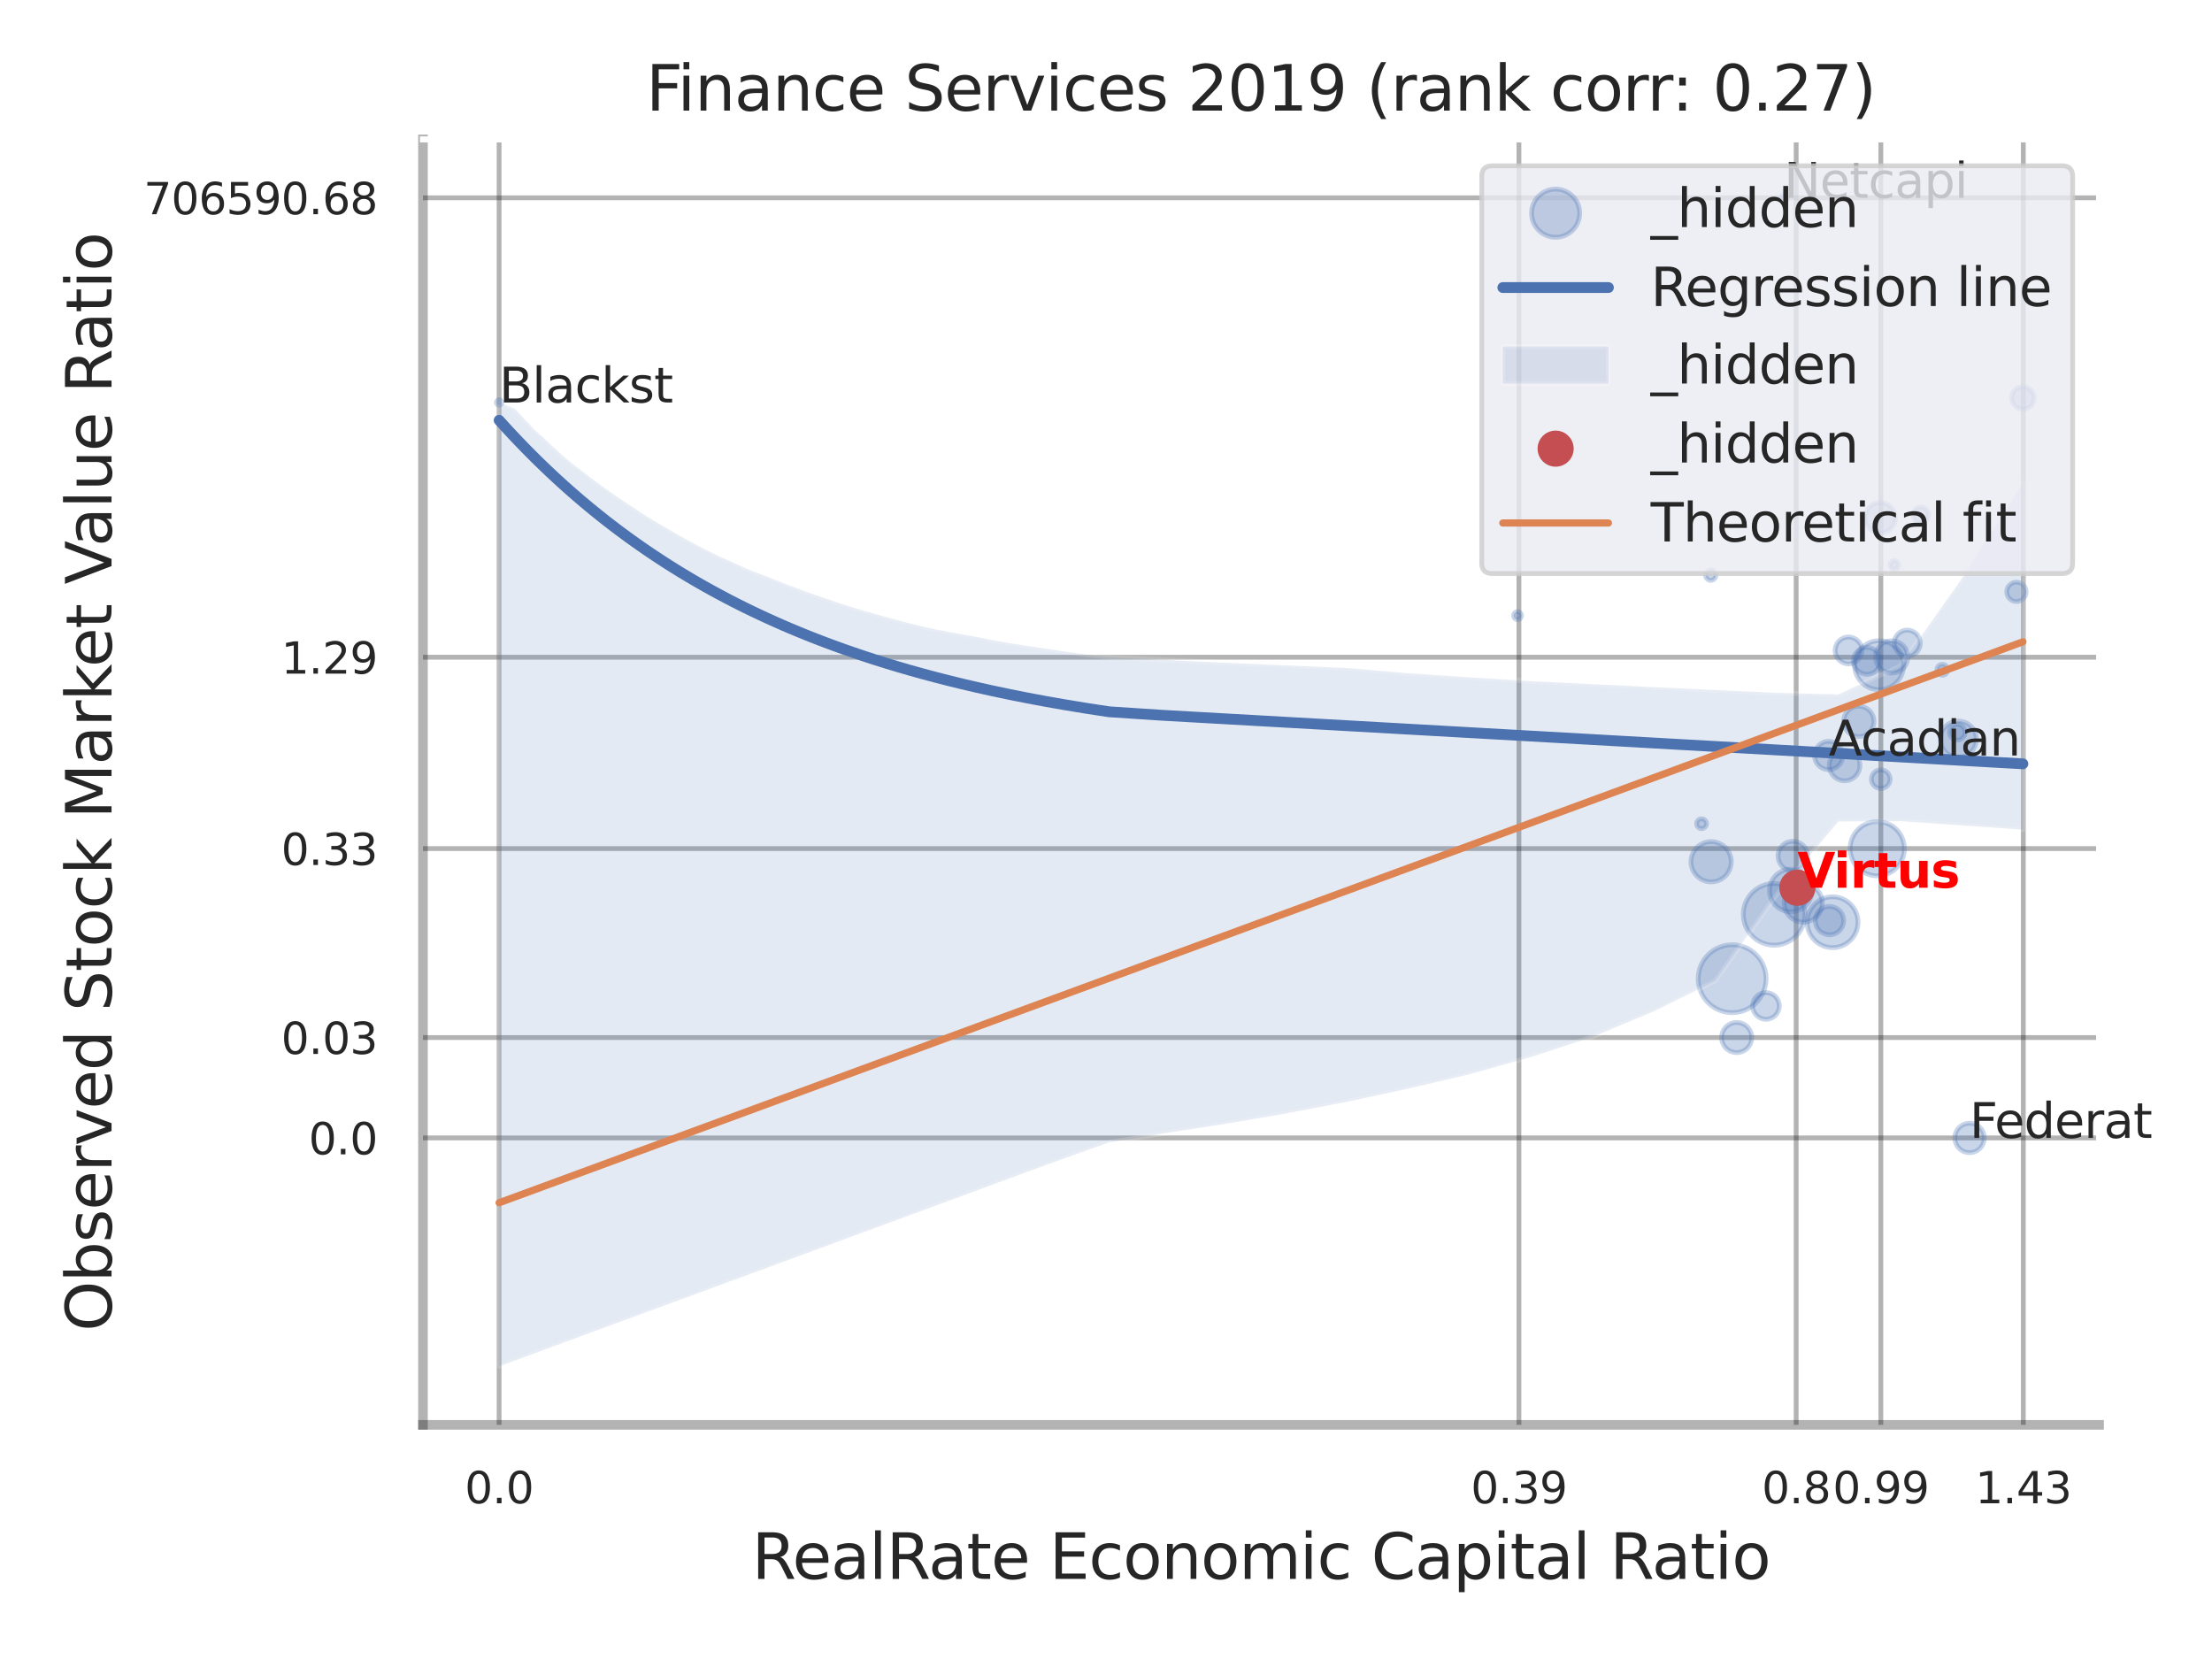 <?xml version="1.0" encoding="utf-8" standalone="no"?>
<!DOCTYPE svg PUBLIC "-//W3C//DTD SVG 1.1//EN"
  "http://www.w3.org/Graphics/SVG/1.1/DTD/svg11.dtd">
<svg xmlns:xlink="http://www.w3.org/1999/xlink" width="460.8pt" height="345.6pt" viewBox="0 0 460.8 345.6" xmlns="http://www.w3.org/2000/svg" version="1.1">
 <defs>
  <style type="text/css">*{stroke-linejoin: round; stroke-linecap: butt}</style>
 </defs>
 <g id="figure_1">
  <g id="patch_1">
   <path d="M 0 345.6 
L 460.8 345.6 
L 460.8 0 
L 0 0 
z
" style="fill: #ffffff"/>
  </g>
  <g id="axes_1">
   <g id="patch_2">
    <path d="M 88.11 296.82 
L 437.275 296.82 
L 437.275 29.04 
L 88.11 29.04 
z
" style="fill: #ffffff"/>
   </g>
   <g id="matplotlib.axis_1">
    <g id="xtick_1">
     <g id="line2d_1">
      <path d="M 103.973 296.82 
L 103.973 29.04 
" clip-path="url(#p0ad00b42c0)" style="fill: none; stroke: #000000; stroke-opacity: 0.3; stroke-linecap: round"/>
     </g>
     <g id="text_1">
      <!-- 0.0 -->
      <g style="fill: #262626" transform="translate(96.817 313.159) scale(0.09 -0.09)">
       <defs>
        <path id="DejaVuSans-30" d="M 2034 4250 
Q 1547 4250 1301 3770 
Q 1056 3291 1056 2328 
Q 1056 1369 1301 889 
Q 1547 409 2034 409 
Q 2525 409 2770 889 
Q 3016 1369 3016 2328 
Q 3016 3291 2770 3770 
Q 2525 4250 2034 4250 
z
M 2034 4750 
Q 2819 4750 3233 4129 
Q 3647 3509 3647 2328 
Q 3647 1150 3233 529 
Q 2819 -91 2034 -91 
Q 1250 -91 836 529 
Q 422 1150 422 2328 
Q 422 3509 836 4129 
Q 1250 4750 2034 4750 
z
" transform="scale(0.016)"/>
        <path id="DejaVuSans-2e" d="M 684 794 
L 1344 794 
L 1344 0 
L 684 0 
L 684 794 
z
" transform="scale(0.016)"/>
       </defs>
       <use xlink:href="#DejaVuSans-30"/>
       <use xlink:href="#DejaVuSans-2e" transform="translate(63.623 0)"/>
       <use xlink:href="#DejaVuSans-30" transform="translate(95.41 0)"/>
      </g>
     </g>
    </g>
    <g id="xtick_2">
     <g id="line2d_2">
      <path d="M 316.421 296.82 
L 316.421 29.04 
" clip-path="url(#p0ad00b42c0)" style="fill: none; stroke: #000000; stroke-opacity: 0.3; stroke-linecap: round"/>
     </g>
     <g id="text_2">
      <!-- 0.39 -->
      <g style="fill: #262626" transform="translate(306.402 313.159) scale(0.09 -0.09)">
       <defs>
        <path id="DejaVuSans-33" d="M 2597 2516 
Q 3050 2419 3304 2112 
Q 3559 1806 3559 1356 
Q 3559 666 3084 287 
Q 2609 -91 1734 -91 
Q 1441 -91 1130 -33 
Q 819 25 488 141 
L 488 750 
Q 750 597 1062 519 
Q 1375 441 1716 441 
Q 2309 441 2620 675 
Q 2931 909 2931 1356 
Q 2931 1769 2642 2001 
Q 2353 2234 1838 2234 
L 1294 2234 
L 1294 2753 
L 1863 2753 
Q 2328 2753 2575 2939 
Q 2822 3125 2822 3475 
Q 2822 3834 2567 4026 
Q 2313 4219 1838 4219 
Q 1578 4219 1281 4162 
Q 984 4106 628 3988 
L 628 4550 
Q 988 4650 1302 4700 
Q 1616 4750 1894 4750 
Q 2613 4750 3031 4423 
Q 3450 4097 3450 3541 
Q 3450 3153 3228 2886 
Q 3006 2619 2597 2516 
z
" transform="scale(0.016)"/>
        <path id="DejaVuSans-39" d="M 703 97 
L 703 672 
Q 941 559 1184 500 
Q 1428 441 1663 441 
Q 2288 441 2617 861 
Q 2947 1281 2994 2138 
Q 2813 1869 2534 1725 
Q 2256 1581 1919 1581 
Q 1219 1581 811 2004 
Q 403 2428 403 3163 
Q 403 3881 828 4315 
Q 1253 4750 1959 4750 
Q 2769 4750 3195 4129 
Q 3622 3509 3622 2328 
Q 3622 1225 3098 567 
Q 2575 -91 1691 -91 
Q 1453 -91 1209 -44 
Q 966 3 703 97 
z
M 1959 2075 
Q 2384 2075 2632 2365 
Q 2881 2656 2881 3163 
Q 2881 3666 2632 3958 
Q 2384 4250 1959 4250 
Q 1534 4250 1286 3958 
Q 1038 3666 1038 3163 
Q 1038 2656 1286 2365 
Q 1534 2075 1959 2075 
z
" transform="scale(0.016)"/>
       </defs>
       <use xlink:href="#DejaVuSans-30"/>
       <use xlink:href="#DejaVuSans-2e" transform="translate(63.623 0)"/>
       <use xlink:href="#DejaVuSans-33" transform="translate(95.41 0)"/>
       <use xlink:href="#DejaVuSans-39" transform="translate(159.033 0)"/>
      </g>
     </g>
    </g>
    <g id="xtick_3">
     <g id="line2d_3">
      <path d="M 374.171 296.82 
L 374.171 29.04 
" clip-path="url(#p0ad00b42c0)" style="fill: none; stroke: #000000; stroke-opacity: 0.3; stroke-linecap: round"/>
     </g>
     <g id="text_3">
      <!-- 0.8 -->
      <g style="fill: #262626" transform="translate(367.014 313.159) scale(0.09 -0.09)">
       <defs>
        <path id="DejaVuSans-38" d="M 2034 2216 
Q 1584 2216 1326 1975 
Q 1069 1734 1069 1313 
Q 1069 891 1326 650 
Q 1584 409 2034 409 
Q 2484 409 2743 651 
Q 3003 894 3003 1313 
Q 3003 1734 2745 1975 
Q 2488 2216 2034 2216 
z
M 1403 2484 
Q 997 2584 770 2862 
Q 544 3141 544 3541 
Q 544 4100 942 4425 
Q 1341 4750 2034 4750 
Q 2731 4750 3128 4425 
Q 3525 4100 3525 3541 
Q 3525 3141 3298 2862 
Q 3072 2584 2669 2484 
Q 3125 2378 3379 2068 
Q 3634 1759 3634 1313 
Q 3634 634 3220 271 
Q 2806 -91 2034 -91 
Q 1263 -91 848 271 
Q 434 634 434 1313 
Q 434 1759 690 2068 
Q 947 2378 1403 2484 
z
M 1172 3481 
Q 1172 3119 1398 2916 
Q 1625 2713 2034 2713 
Q 2441 2713 2670 2916 
Q 2900 3119 2900 3481 
Q 2900 3844 2670 4047 
Q 2441 4250 2034 4250 
Q 1625 4250 1398 4047 
Q 1172 3844 1172 3481 
z
" transform="scale(0.016)"/>
       </defs>
       <use xlink:href="#DejaVuSans-30"/>
       <use xlink:href="#DejaVuSans-2e" transform="translate(63.623 0)"/>
       <use xlink:href="#DejaVuSans-38" transform="translate(95.41 0)"/>
      </g>
     </g>
    </g>
    <g id="xtick_4">
     <g id="line2d_4">
      <path d="M 391.816 296.82 
L 391.816 29.04 
" clip-path="url(#p0ad00b42c0)" style="fill: none; stroke: #000000; stroke-opacity: 0.3; stroke-linecap: round"/>
     </g>
     <g id="text_4">
      <!-- 0.99 -->
      <g style="fill: #262626" transform="translate(381.797 313.159) scale(0.09 -0.09)">
       <use xlink:href="#DejaVuSans-30"/>
       <use xlink:href="#DejaVuSans-2e" transform="translate(63.623 0)"/>
       <use xlink:href="#DejaVuSans-39" transform="translate(95.41 0)"/>
       <use xlink:href="#DejaVuSans-39" transform="translate(159.033 0)"/>
      </g>
     </g>
    </g>
    <g id="xtick_5">
     <g id="line2d_5">
      <path d="M 421.493 296.82 
L 421.493 29.04 
" clip-path="url(#p0ad00b42c0)" style="fill: none; stroke: #000000; stroke-opacity: 0.3; stroke-linecap: round"/>
     </g>
     <g id="text_5">
      <!-- 1.43 -->
      <g style="fill: #262626" transform="translate(411.474 313.159) scale(0.09 -0.09)">
       <defs>
        <path id="DejaVuSans-31" d="M 794 531 
L 1825 531 
L 1825 4091 
L 703 3866 
L 703 4441 
L 1819 4666 
L 2450 4666 
L 2450 531 
L 3481 531 
L 3481 0 
L 794 0 
L 794 531 
z
" transform="scale(0.016)"/>
        <path id="DejaVuSans-34" d="M 2419 4116 
L 825 1625 
L 2419 1625 
L 2419 4116 
z
M 2253 4666 
L 3047 4666 
L 3047 1625 
L 3713 1625 
L 3713 1100 
L 3047 1100 
L 3047 0 
L 2419 0 
L 2419 1100 
L 313 1100 
L 313 1709 
L 2253 4666 
z
" transform="scale(0.016)"/>
       </defs>
       <use xlink:href="#DejaVuSans-31"/>
       <use xlink:href="#DejaVuSans-2e" transform="translate(63.623 0)"/>
       <use xlink:href="#DejaVuSans-34" transform="translate(95.41 0)"/>
       <use xlink:href="#DejaVuSans-33" transform="translate(159.033 0)"/>
      </g>
     </g>
    </g>
    <g id="xtick_6"/>
    <g id="xtick_7"/>
    <g id="xtick_8"/>
    <g id="text_6">
     <!-- RealRate Economic Capital Ratio -->
     <g style="fill: #262626" transform="translate(156.639 328.908) scale(0.13 -0.13)">
      <defs>
       <path id="DejaVuSans-52" d="M 2841 2188 
Q 3044 2119 3236 1894 
Q 3428 1669 3622 1275 
L 4263 0 
L 3584 0 
L 2988 1197 
Q 2756 1666 2539 1819 
Q 2322 1972 1947 1972 
L 1259 1972 
L 1259 0 
L 628 0 
L 628 4666 
L 2053 4666 
Q 2853 4666 3247 4331 
Q 3641 3997 3641 3322 
Q 3641 2881 3436 2590 
Q 3231 2300 2841 2188 
z
M 1259 4147 
L 1259 2491 
L 2053 2491 
Q 2509 2491 2742 2702 
Q 2975 2913 2975 3322 
Q 2975 3731 2742 3939 
Q 2509 4147 2053 4147 
L 1259 4147 
z
" transform="scale(0.016)"/>
       <path id="DejaVuSans-65" d="M 3597 1894 
L 3597 1613 
L 953 1613 
Q 991 1019 1311 708 
Q 1631 397 2203 397 
Q 2534 397 2845 478 
Q 3156 559 3463 722 
L 3463 178 
Q 3153 47 2828 -22 
Q 2503 -91 2169 -91 
Q 1331 -91 842 396 
Q 353 884 353 1716 
Q 353 2575 817 3079 
Q 1281 3584 2069 3584 
Q 2775 3584 3186 3129 
Q 3597 2675 3597 1894 
z
M 3022 2063 
Q 3016 2534 2758 2815 
Q 2500 3097 2075 3097 
Q 1594 3097 1305 2825 
Q 1016 2553 972 2059 
L 3022 2063 
z
" transform="scale(0.016)"/>
       <path id="DejaVuSans-61" d="M 2194 1759 
Q 1497 1759 1228 1600 
Q 959 1441 959 1056 
Q 959 750 1161 570 
Q 1363 391 1709 391 
Q 2188 391 2477 730 
Q 2766 1069 2766 1631 
L 2766 1759 
L 2194 1759 
z
M 3341 1997 
L 3341 0 
L 2766 0 
L 2766 531 
Q 2569 213 2275 61 
Q 1981 -91 1556 -91 
Q 1019 -91 701 211 
Q 384 513 384 1019 
Q 384 1609 779 1909 
Q 1175 2209 1959 2209 
L 2766 2209 
L 2766 2266 
Q 2766 2663 2505 2880 
Q 2244 3097 1772 3097 
Q 1472 3097 1187 3025 
Q 903 2953 641 2809 
L 641 3341 
Q 956 3463 1253 3523 
Q 1550 3584 1831 3584 
Q 2591 3584 2966 3190 
Q 3341 2797 3341 1997 
z
" transform="scale(0.016)"/>
       <path id="DejaVuSans-6c" d="M 603 4863 
L 1178 4863 
L 1178 0 
L 603 0 
L 603 4863 
z
" transform="scale(0.016)"/>
       <path id="DejaVuSans-74" d="M 1172 4494 
L 1172 3500 
L 2356 3500 
L 2356 3053 
L 1172 3053 
L 1172 1153 
Q 1172 725 1289 603 
Q 1406 481 1766 481 
L 2356 481 
L 2356 0 
L 1766 0 
Q 1100 0 847 248 
Q 594 497 594 1153 
L 594 3053 
L 172 3053 
L 172 3500 
L 594 3500 
L 594 4494 
L 1172 4494 
z
" transform="scale(0.016)"/>
       <path id="DejaVuSans-20" transform="scale(0.016)"/>
       <path id="DejaVuSans-45" d="M 628 4666 
L 3578 4666 
L 3578 4134 
L 1259 4134 
L 1259 2753 
L 3481 2753 
L 3481 2222 
L 1259 2222 
L 1259 531 
L 3634 531 
L 3634 0 
L 628 0 
L 628 4666 
z
" transform="scale(0.016)"/>
       <path id="DejaVuSans-63" d="M 3122 3366 
L 3122 2828 
Q 2878 2963 2633 3030 
Q 2388 3097 2138 3097 
Q 1578 3097 1268 2742 
Q 959 2388 959 1747 
Q 959 1106 1268 751 
Q 1578 397 2138 397 
Q 2388 397 2633 464 
Q 2878 531 3122 666 
L 3122 134 
Q 2881 22 2623 -34 
Q 2366 -91 2075 -91 
Q 1284 -91 818 406 
Q 353 903 353 1747 
Q 353 2603 823 3093 
Q 1294 3584 2113 3584 
Q 2378 3584 2631 3529 
Q 2884 3475 3122 3366 
z
" transform="scale(0.016)"/>
       <path id="DejaVuSans-6f" d="M 1959 3097 
Q 1497 3097 1228 2736 
Q 959 2375 959 1747 
Q 959 1119 1226 758 
Q 1494 397 1959 397 
Q 2419 397 2687 759 
Q 2956 1122 2956 1747 
Q 2956 2369 2687 2733 
Q 2419 3097 1959 3097 
z
M 1959 3584 
Q 2709 3584 3137 3096 
Q 3566 2609 3566 1747 
Q 3566 888 3137 398 
Q 2709 -91 1959 -91 
Q 1206 -91 779 398 
Q 353 888 353 1747 
Q 353 2609 779 3096 
Q 1206 3584 1959 3584 
z
" transform="scale(0.016)"/>
       <path id="DejaVuSans-6e" d="M 3513 2113 
L 3513 0 
L 2938 0 
L 2938 2094 
Q 2938 2591 2744 2837 
Q 2550 3084 2163 3084 
Q 1697 3084 1428 2787 
Q 1159 2491 1159 1978 
L 1159 0 
L 581 0 
L 581 3500 
L 1159 3500 
L 1159 2956 
Q 1366 3272 1645 3428 
Q 1925 3584 2291 3584 
Q 2894 3584 3203 3211 
Q 3513 2838 3513 2113 
z
" transform="scale(0.016)"/>
       <path id="DejaVuSans-6d" d="M 3328 2828 
Q 3544 3216 3844 3400 
Q 4144 3584 4550 3584 
Q 5097 3584 5394 3201 
Q 5691 2819 5691 2113 
L 5691 0 
L 5113 0 
L 5113 2094 
Q 5113 2597 4934 2840 
Q 4756 3084 4391 3084 
Q 3944 3084 3684 2787 
Q 3425 2491 3425 1978 
L 3425 0 
L 2847 0 
L 2847 2094 
Q 2847 2600 2669 2842 
Q 2491 3084 2119 3084 
Q 1678 3084 1418 2786 
Q 1159 2488 1159 1978 
L 1159 0 
L 581 0 
L 581 3500 
L 1159 3500 
L 1159 2956 
Q 1356 3278 1631 3431 
Q 1906 3584 2284 3584 
Q 2666 3584 2933 3390 
Q 3200 3197 3328 2828 
z
" transform="scale(0.016)"/>
       <path id="DejaVuSans-69" d="M 603 3500 
L 1178 3500 
L 1178 0 
L 603 0 
L 603 3500 
z
M 603 4863 
L 1178 4863 
L 1178 4134 
L 603 4134 
L 603 4863 
z
" transform="scale(0.016)"/>
       <path id="DejaVuSans-43" d="M 4122 4306 
L 4122 3641 
Q 3803 3938 3442 4084 
Q 3081 4231 2675 4231 
Q 1875 4231 1450 3742 
Q 1025 3253 1025 2328 
Q 1025 1406 1450 917 
Q 1875 428 2675 428 
Q 3081 428 3442 575 
Q 3803 722 4122 1019 
L 4122 359 
Q 3791 134 3420 21 
Q 3050 -91 2638 -91 
Q 1578 -91 968 557 
Q 359 1206 359 2328 
Q 359 3453 968 4101 
Q 1578 4750 2638 4750 
Q 3056 4750 3426 4639 
Q 3797 4528 4122 4306 
z
" transform="scale(0.016)"/>
       <path id="DejaVuSans-70" d="M 1159 525 
L 1159 -1331 
L 581 -1331 
L 581 3500 
L 1159 3500 
L 1159 2969 
Q 1341 3281 1617 3432 
Q 1894 3584 2278 3584 
Q 2916 3584 3314 3078 
Q 3713 2572 3713 1747 
Q 3713 922 3314 415 
Q 2916 -91 2278 -91 
Q 1894 -91 1617 61 
Q 1341 213 1159 525 
z
M 3116 1747 
Q 3116 2381 2855 2742 
Q 2594 3103 2138 3103 
Q 1681 3103 1420 2742 
Q 1159 2381 1159 1747 
Q 1159 1113 1420 752 
Q 1681 391 2138 391 
Q 2594 391 2855 752 
Q 3116 1113 3116 1747 
z
" transform="scale(0.016)"/>
      </defs>
      <use xlink:href="#DejaVuSans-52"/>
      <use xlink:href="#DejaVuSans-65" transform="translate(64.982 0)"/>
      <use xlink:href="#DejaVuSans-61" transform="translate(126.506 0)"/>
      <use xlink:href="#DejaVuSans-6c" transform="translate(187.785 0)"/>
      <use xlink:href="#DejaVuSans-52" transform="translate(215.568 0)"/>
      <use xlink:href="#DejaVuSans-61" transform="translate(282.801 0)"/>
      <use xlink:href="#DejaVuSans-74" transform="translate(344.08 0)"/>
      <use xlink:href="#DejaVuSans-65" transform="translate(383.289 0)"/>
      <use xlink:href="#DejaVuSans-20" transform="translate(444.812 0)"/>
      <use xlink:href="#DejaVuSans-45" transform="translate(476.6 0)"/>
      <use xlink:href="#DejaVuSans-63" transform="translate(539.783 0)"/>
      <use xlink:href="#DejaVuSans-6f" transform="translate(594.764 0)"/>
      <use xlink:href="#DejaVuSans-6e" transform="translate(655.945 0)"/>
      <use xlink:href="#DejaVuSans-6f" transform="translate(719.324 0)"/>
      <use xlink:href="#DejaVuSans-6d" transform="translate(780.506 0)"/>
      <use xlink:href="#DejaVuSans-69" transform="translate(877.918 0)"/>
      <use xlink:href="#DejaVuSans-63" transform="translate(905.701 0)"/>
      <use xlink:href="#DejaVuSans-20" transform="translate(960.682 0)"/>
      <use xlink:href="#DejaVuSans-43" transform="translate(992.469 0)"/>
      <use xlink:href="#DejaVuSans-61" transform="translate(1062.293 0)"/>
      <use xlink:href="#DejaVuSans-70" transform="translate(1123.572 0)"/>
      <use xlink:href="#DejaVuSans-69" transform="translate(1187.049 0)"/>
      <use xlink:href="#DejaVuSans-74" transform="translate(1214.832 0)"/>
      <use xlink:href="#DejaVuSans-61" transform="translate(1254.041 0)"/>
      <use xlink:href="#DejaVuSans-6c" transform="translate(1315.32 0)"/>
      <use xlink:href="#DejaVuSans-20" transform="translate(1343.104 0)"/>
      <use xlink:href="#DejaVuSans-52" transform="translate(1374.891 0)"/>
      <use xlink:href="#DejaVuSans-61" transform="translate(1442.123 0)"/>
      <use xlink:href="#DejaVuSans-74" transform="translate(1503.402 0)"/>
      <use xlink:href="#DejaVuSans-69" transform="translate(1542.611 0)"/>
      <use xlink:href="#DejaVuSans-6f" transform="translate(1570.395 0)"/>
     </g>
    </g>
   </g>
   <g id="matplotlib.axis_2">
    <g id="ytick_1">
     <g id="line2d_6">
      <path d="M 88.11 237.048 
L 437.275 237.048 
" clip-path="url(#p0ad00b42c0)" style="fill: none; stroke: #000000; stroke-opacity: 0.3; stroke-linecap: round"/>
     </g>
     <g id="text_7">
      <!-- 0.0 -->
      <g style="fill: #262626" transform="translate(64.297 240.467) scale(0.09 -0.09)">
       <use xlink:href="#DejaVuSans-30"/>
       <use xlink:href="#DejaVuSans-2e" transform="translate(63.623 0)"/>
       <use xlink:href="#DejaVuSans-30" transform="translate(95.41 0)"/>
      </g>
     </g>
    </g>
    <g id="ytick_2">
     <g id="line2d_7">
      <path d="M 88.11 216.137 
L 437.275 216.137 
" clip-path="url(#p0ad00b42c0)" style="fill: none; stroke: #000000; stroke-opacity: 0.3; stroke-linecap: round"/>
     </g>
     <g id="text_8">
      <!-- 0.03 -->
      <g style="fill: #262626" transform="translate(58.571 219.556) scale(0.09 -0.09)">
       <use xlink:href="#DejaVuSans-30"/>
       <use xlink:href="#DejaVuSans-2e" transform="translate(63.623 0)"/>
       <use xlink:href="#DejaVuSans-30" transform="translate(95.41 0)"/>
       <use xlink:href="#DejaVuSans-33" transform="translate(159.033 0)"/>
      </g>
     </g>
    </g>
    <g id="ytick_3">
     <g id="line2d_8">
      <path d="M 88.11 176.775 
L 437.275 176.775 
" clip-path="url(#p0ad00b42c0)" style="fill: none; stroke: #000000; stroke-opacity: 0.3; stroke-linecap: round"/>
     </g>
     <g id="text_9">
      <!-- 0.33 -->
      <g style="fill: #262626" transform="translate(58.571 180.195) scale(0.09 -0.09)">
       <use xlink:href="#DejaVuSans-30"/>
       <use xlink:href="#DejaVuSans-2e" transform="translate(63.623 0)"/>
       <use xlink:href="#DejaVuSans-33" transform="translate(95.41 0)"/>
       <use xlink:href="#DejaVuSans-33" transform="translate(159.033 0)"/>
      </g>
     </g>
    </g>
    <g id="ytick_4">
     <g id="line2d_9">
      <path d="M 88.11 136.911 
L 437.275 136.911 
" clip-path="url(#p0ad00b42c0)" style="fill: none; stroke: #000000; stroke-opacity: 0.3; stroke-linecap: round"/>
     </g>
     <g id="text_10">
      <!-- 1.29 -->
      <g style="fill: #262626" transform="translate(58.571 140.331) scale(0.09 -0.09)">
       <defs>
        <path id="DejaVuSans-32" d="M 1228 531 
L 3431 531 
L 3431 0 
L 469 0 
L 469 531 
Q 828 903 1448 1529 
Q 2069 2156 2228 2338 
Q 2531 2678 2651 2914 
Q 2772 3150 2772 3378 
Q 2772 3750 2511 3984 
Q 2250 4219 1831 4219 
Q 1534 4219 1204 4116 
Q 875 4013 500 3803 
L 500 4441 
Q 881 4594 1212 4672 
Q 1544 4750 1819 4750 
Q 2544 4750 2975 4387 
Q 3406 4025 3406 3419 
Q 3406 3131 3298 2873 
Q 3191 2616 2906 2266 
Q 2828 2175 2409 1742 
Q 1991 1309 1228 531 
z
" transform="scale(0.016)"/>
       </defs>
       <use xlink:href="#DejaVuSans-31"/>
       <use xlink:href="#DejaVuSans-2e" transform="translate(63.623 0)"/>
       <use xlink:href="#DejaVuSans-32" transform="translate(95.41 0)"/>
       <use xlink:href="#DejaVuSans-39" transform="translate(159.033 0)"/>
      </g>
     </g>
    </g>
    <g id="ytick_5">
     <g id="line2d_10">
      <path d="M 88.11 41.209 
L 437.275 41.209 
" clip-path="url(#p0ad00b42c0)" style="fill: none; stroke: #000000; stroke-opacity: 0.3; stroke-linecap: round"/>
     </g>
     <g id="text_11">
      <!-- 706590.68 -->
      <g style="fill: #262626" transform="translate(29.94 44.628) scale(0.09 -0.09)">
       <defs>
        <path id="DejaVuSans-37" d="M 525 4666 
L 3525 4666 
L 3525 4397 
L 1831 0 
L 1172 0 
L 2766 4134 
L 525 4134 
L 525 4666 
z
" transform="scale(0.016)"/>
        <path id="DejaVuSans-36" d="M 2113 2584 
Q 1688 2584 1439 2293 
Q 1191 2003 1191 1497 
Q 1191 994 1439 701 
Q 1688 409 2113 409 
Q 2538 409 2786 701 
Q 3034 994 3034 1497 
Q 3034 2003 2786 2293 
Q 2538 2584 2113 2584 
z
M 3366 4563 
L 3366 3988 
Q 3128 4100 2886 4159 
Q 2644 4219 2406 4219 
Q 1781 4219 1451 3797 
Q 1122 3375 1075 2522 
Q 1259 2794 1537 2939 
Q 1816 3084 2150 3084 
Q 2853 3084 3261 2657 
Q 3669 2231 3669 1497 
Q 3669 778 3244 343 
Q 2819 -91 2113 -91 
Q 1303 -91 875 529 
Q 447 1150 447 2328 
Q 447 3434 972 4092 
Q 1497 4750 2381 4750 
Q 2619 4750 2861 4703 
Q 3103 4656 3366 4563 
z
" transform="scale(0.016)"/>
        <path id="DejaVuSans-35" d="M 691 4666 
L 3169 4666 
L 3169 4134 
L 1269 4134 
L 1269 2991 
Q 1406 3038 1543 3061 
Q 1681 3084 1819 3084 
Q 2600 3084 3056 2656 
Q 3513 2228 3513 1497 
Q 3513 744 3044 326 
Q 2575 -91 1722 -91 
Q 1428 -91 1123 -41 
Q 819 9 494 109 
L 494 744 
Q 775 591 1075 516 
Q 1375 441 1709 441 
Q 2250 441 2565 725 
Q 2881 1009 2881 1497 
Q 2881 1984 2565 2268 
Q 2250 2553 1709 2553 
Q 1456 2553 1204 2497 
Q 953 2441 691 2322 
L 691 4666 
z
" transform="scale(0.016)"/>
       </defs>
       <use xlink:href="#DejaVuSans-37"/>
       <use xlink:href="#DejaVuSans-30" transform="translate(63.623 0)"/>
       <use xlink:href="#DejaVuSans-36" transform="translate(127.246 0)"/>
       <use xlink:href="#DejaVuSans-35" transform="translate(190.869 0)"/>
       <use xlink:href="#DejaVuSans-39" transform="translate(254.492 0)"/>
       <use xlink:href="#DejaVuSans-30" transform="translate(318.115 0)"/>
       <use xlink:href="#DejaVuSans-2e" transform="translate(381.738 0)"/>
       <use xlink:href="#DejaVuSans-36" transform="translate(413.525 0)"/>
       <use xlink:href="#DejaVuSans-38" transform="translate(477.148 0)"/>
      </g>
     </g>
    </g>
    <g id="ytick_6"/>
    <g id="ytick_7"/>
    <g id="ytick_8"/>
    <g id="ytick_9"/>
    <g id="ytick_10"/>
    <g id="ytick_11"/>
    <g id="text_12">
     <!-- Observed Stock Market Value Ratio -->
     <g style="fill: #262626" transform="translate(23.236 277.332) rotate(-90) scale(0.13 -0.13)">
      <defs>
       <path id="DejaVuSans-4f" d="M 2522 4238 
Q 1834 4238 1429 3725 
Q 1025 3213 1025 2328 
Q 1025 1447 1429 934 
Q 1834 422 2522 422 
Q 3209 422 3611 934 
Q 4013 1447 4013 2328 
Q 4013 3213 3611 3725 
Q 3209 4238 2522 4238 
z
M 2522 4750 
Q 3503 4750 4090 4092 
Q 4678 3434 4678 2328 
Q 4678 1225 4090 567 
Q 3503 -91 2522 -91 
Q 1538 -91 948 565 
Q 359 1222 359 2328 
Q 359 3434 948 4092 
Q 1538 4750 2522 4750 
z
" transform="scale(0.016)"/>
       <path id="DejaVuSans-62" d="M 3116 1747 
Q 3116 2381 2855 2742 
Q 2594 3103 2138 3103 
Q 1681 3103 1420 2742 
Q 1159 2381 1159 1747 
Q 1159 1113 1420 752 
Q 1681 391 2138 391 
Q 2594 391 2855 752 
Q 3116 1113 3116 1747 
z
M 1159 2969 
Q 1341 3281 1617 3432 
Q 1894 3584 2278 3584 
Q 2916 3584 3314 3078 
Q 3713 2572 3713 1747 
Q 3713 922 3314 415 
Q 2916 -91 2278 -91 
Q 1894 -91 1617 61 
Q 1341 213 1159 525 
L 1159 0 
L 581 0 
L 581 4863 
L 1159 4863 
L 1159 2969 
z
" transform="scale(0.016)"/>
       <path id="DejaVuSans-73" d="M 2834 3397 
L 2834 2853 
Q 2591 2978 2328 3040 
Q 2066 3103 1784 3103 
Q 1356 3103 1142 2972 
Q 928 2841 928 2578 
Q 928 2378 1081 2264 
Q 1234 2150 1697 2047 
L 1894 2003 
Q 2506 1872 2764 1633 
Q 3022 1394 3022 966 
Q 3022 478 2636 193 
Q 2250 -91 1575 -91 
Q 1294 -91 989 -36 
Q 684 19 347 128 
L 347 722 
Q 666 556 975 473 
Q 1284 391 1588 391 
Q 1994 391 2212 530 
Q 2431 669 2431 922 
Q 2431 1156 2273 1281 
Q 2116 1406 1581 1522 
L 1381 1569 
Q 847 1681 609 1914 
Q 372 2147 372 2553 
Q 372 3047 722 3315 
Q 1072 3584 1716 3584 
Q 2034 3584 2315 3537 
Q 2597 3491 2834 3397 
z
" transform="scale(0.016)"/>
       <path id="DejaVuSans-72" d="M 2631 2963 
Q 2534 3019 2420 3045 
Q 2306 3072 2169 3072 
Q 1681 3072 1420 2755 
Q 1159 2438 1159 1844 
L 1159 0 
L 581 0 
L 581 3500 
L 1159 3500 
L 1159 2956 
Q 1341 3275 1631 3429 
Q 1922 3584 2338 3584 
Q 2397 3584 2469 3576 
Q 2541 3569 2628 3553 
L 2631 2963 
z
" transform="scale(0.016)"/>
       <path id="DejaVuSans-76" d="M 191 3500 
L 800 3500 
L 1894 563 
L 2988 3500 
L 3597 3500 
L 2284 0 
L 1503 0 
L 191 3500 
z
" transform="scale(0.016)"/>
       <path id="DejaVuSans-64" d="M 2906 2969 
L 2906 4863 
L 3481 4863 
L 3481 0 
L 2906 0 
L 2906 525 
Q 2725 213 2448 61 
Q 2172 -91 1784 -91 
Q 1150 -91 751 415 
Q 353 922 353 1747 
Q 353 2572 751 3078 
Q 1150 3584 1784 3584 
Q 2172 3584 2448 3432 
Q 2725 3281 2906 2969 
z
M 947 1747 
Q 947 1113 1208 752 
Q 1469 391 1925 391 
Q 2381 391 2643 752 
Q 2906 1113 2906 1747 
Q 2906 2381 2643 2742 
Q 2381 3103 1925 3103 
Q 1469 3103 1208 2742 
Q 947 2381 947 1747 
z
" transform="scale(0.016)"/>
       <path id="DejaVuSans-53" d="M 3425 4513 
L 3425 3897 
Q 3066 4069 2747 4153 
Q 2428 4238 2131 4238 
Q 1616 4238 1336 4038 
Q 1056 3838 1056 3469 
Q 1056 3159 1242 3001 
Q 1428 2844 1947 2747 
L 2328 2669 
Q 3034 2534 3370 2195 
Q 3706 1856 3706 1288 
Q 3706 609 3251 259 
Q 2797 -91 1919 -91 
Q 1588 -91 1214 -16 
Q 841 59 441 206 
L 441 856 
Q 825 641 1194 531 
Q 1563 422 1919 422 
Q 2459 422 2753 634 
Q 3047 847 3047 1241 
Q 3047 1584 2836 1778 
Q 2625 1972 2144 2069 
L 1759 2144 
Q 1053 2284 737 2584 
Q 422 2884 422 3419 
Q 422 4038 858 4394 
Q 1294 4750 2059 4750 
Q 2388 4750 2728 4690 
Q 3069 4631 3425 4513 
z
" transform="scale(0.016)"/>
       <path id="DejaVuSans-6b" d="M 581 4863 
L 1159 4863 
L 1159 1991 
L 2875 3500 
L 3609 3500 
L 1753 1863 
L 3688 0 
L 2938 0 
L 1159 1709 
L 1159 0 
L 581 0 
L 581 4863 
z
" transform="scale(0.016)"/>
       <path id="DejaVuSans-4d" d="M 628 4666 
L 1569 4666 
L 2759 1491 
L 3956 4666 
L 4897 4666 
L 4897 0 
L 4281 0 
L 4281 4097 
L 3078 897 
L 2444 897 
L 1241 4097 
L 1241 0 
L 628 0 
L 628 4666 
z
" transform="scale(0.016)"/>
       <path id="DejaVuSans-56" d="M 1831 0 
L 50 4666 
L 709 4666 
L 2188 738 
L 3669 4666 
L 4325 4666 
L 2547 0 
L 1831 0 
z
" transform="scale(0.016)"/>
       <path id="DejaVuSans-75" d="M 544 1381 
L 544 3500 
L 1119 3500 
L 1119 1403 
Q 1119 906 1312 657 
Q 1506 409 1894 409 
Q 2359 409 2629 706 
Q 2900 1003 2900 1516 
L 2900 3500 
L 3475 3500 
L 3475 0 
L 2900 0 
L 2900 538 
Q 2691 219 2414 64 
Q 2138 -91 1772 -91 
Q 1169 -91 856 284 
Q 544 659 544 1381 
z
M 1991 3584 
L 1991 3584 
z
" transform="scale(0.016)"/>
      </defs>
      <use xlink:href="#DejaVuSans-4f"/>
      <use xlink:href="#DejaVuSans-62" transform="translate(78.711 0)"/>
      <use xlink:href="#DejaVuSans-73" transform="translate(142.188 0)"/>
      <use xlink:href="#DejaVuSans-65" transform="translate(194.287 0)"/>
      <use xlink:href="#DejaVuSans-72" transform="translate(255.811 0)"/>
      <use xlink:href="#DejaVuSans-76" transform="translate(296.924 0)"/>
      <use xlink:href="#DejaVuSans-65" transform="translate(356.104 0)"/>
      <use xlink:href="#DejaVuSans-64" transform="translate(417.627 0)"/>
      <use xlink:href="#DejaVuSans-20" transform="translate(481.104 0)"/>
      <use xlink:href="#DejaVuSans-53" transform="translate(512.891 0)"/>
      <use xlink:href="#DejaVuSans-74" transform="translate(576.367 0)"/>
      <use xlink:href="#DejaVuSans-6f" transform="translate(615.576 0)"/>
      <use xlink:href="#DejaVuSans-63" transform="translate(676.758 0)"/>
      <use xlink:href="#DejaVuSans-6b" transform="translate(731.738 0)"/>
      <use xlink:href="#DejaVuSans-20" transform="translate(789.648 0)"/>
      <use xlink:href="#DejaVuSans-4d" transform="translate(821.436 0)"/>
      <use xlink:href="#DejaVuSans-61" transform="translate(907.715 0)"/>
      <use xlink:href="#DejaVuSans-72" transform="translate(968.994 0)"/>
      <use xlink:href="#DejaVuSans-6b" transform="translate(1010.107 0)"/>
      <use xlink:href="#DejaVuSans-65" transform="translate(1064.393 0)"/>
      <use xlink:href="#DejaVuSans-74" transform="translate(1125.916 0)"/>
      <use xlink:href="#DejaVuSans-20" transform="translate(1165.125 0)"/>
      <use xlink:href="#DejaVuSans-56" transform="translate(1196.912 0)"/>
      <use xlink:href="#DejaVuSans-61" transform="translate(1257.57 0)"/>
      <use xlink:href="#DejaVuSans-6c" transform="translate(1318.85 0)"/>
      <use xlink:href="#DejaVuSans-75" transform="translate(1346.633 0)"/>
      <use xlink:href="#DejaVuSans-65" transform="translate(1410.012 0)"/>
      <use xlink:href="#DejaVuSans-20" transform="translate(1471.535 0)"/>
      <use xlink:href="#DejaVuSans-52" transform="translate(1503.322 0)"/>
      <use xlink:href="#DejaVuSans-61" transform="translate(1570.555 0)"/>
      <use xlink:href="#DejaVuSans-74" transform="translate(1631.834 0)"/>
      <use xlink:href="#DejaVuSans-69" transform="translate(1671.043 0)"/>
      <use xlink:href="#DejaVuSans-6f" transform="translate(1698.826 0)"/>
     </g>
    </g>
   </g>
   <g id="PathCollection_1">
    <path d="M 367.875 212.334 
C 368.613 212.334 369.321 212.041 369.842 211.52 
C 370.364 210.998 370.657 210.29 370.657 209.553 
C 370.657 208.815 370.364 208.107 369.842 207.586 
C 369.321 207.064 368.613 206.771 367.875 206.771 
C 367.138 206.771 366.43 207.064 365.908 207.586 
C 365.387 208.107 365.094 208.815 365.094 209.553 
C 365.094 210.29 365.387 210.998 365.908 211.52 
C 366.43 212.041 367.138 212.334 367.875 212.334 
z
" clip-path="url(#p0ad00b42c0)" style="fill: #4c72b0; fill-opacity: 0.3; stroke: #4c72b0; stroke-opacity: 0.3"/>
    <path d="M 400.144 108.923 
C 400.579 108.923 400.997 108.75 401.305 108.443 
C 401.613 108.135 401.786 107.717 401.786 107.282 
C 401.786 106.846 401.613 106.428 401.305 106.12 
C 400.997 105.813 400.579 105.64 400.144 105.64 
C 399.708 105.64 399.29 105.813 398.983 106.12 
C 398.675 106.428 398.502 106.846 398.502 107.282 
C 398.502 107.717 398.675 108.135 398.983 108.443 
C 399.29 108.75 399.708 108.923 400.144 108.923 
z
" clip-path="url(#p0ad00b42c0)" style="fill: #4c72b0; fill-opacity: 0.3; stroke: #4c72b0; stroke-opacity: 0.3"/>
    <path d="M 404.628 140.672 
C 404.931 140.672 405.222 140.551 405.437 140.337 
C 405.651 140.122 405.772 139.831 405.772 139.528 
C 405.772 139.225 405.651 138.934 405.437 138.719 
C 405.222 138.505 404.931 138.384 404.628 138.384 
C 404.325 138.384 404.034 138.505 403.819 138.719 
C 403.605 138.934 403.484 139.225 403.484 139.528 
C 403.484 139.831 403.605 140.122 403.819 140.337 
C 404.034 140.551 404.325 140.672 404.628 140.672 
z
" clip-path="url(#p0ad00b42c0)" style="fill: #4c72b0; fill-opacity: 0.3; stroke: #4c72b0; stroke-opacity: 0.3"/>
    <path d="M 360.839 210.955 
C 362.715 210.955 364.513 210.21 365.839 208.884 
C 367.165 207.558 367.911 205.759 367.911 203.884 
C 367.911 202.008 367.165 200.21 365.839 198.884 
C 364.513 197.558 362.715 196.813 360.839 196.813 
C 358.964 196.813 357.165 197.558 355.839 198.884 
C 354.513 200.21 353.768 202.008 353.768 203.884 
C 353.768 205.759 354.513 207.558 355.839 208.884 
C 357.165 210.21 358.964 210.955 360.839 210.955 
z
" clip-path="url(#p0ad00b42c0)" style="fill: #4c72b0; fill-opacity: 0.3; stroke: #4c72b0; stroke-opacity: 0.3"/>
    <path d="M 374.421 188.189 
C 375.286 188.189 376.115 187.846 376.726 187.234 
C 377.337 186.623 377.681 185.794 377.681 184.929 
C 377.681 184.065 377.337 183.236 376.726 182.624 
C 376.115 182.013 375.286 181.669 374.421 181.669 
C 373.556 181.669 372.727 182.013 372.116 182.624 
C 371.505 183.236 371.161 184.065 371.161 184.929 
C 371.161 185.794 371.505 186.623 372.116 187.234 
C 372.727 187.846 373.556 188.189 374.421 188.189 
z
" clip-path="url(#p0ad00b42c0)" style="fill: #4c72b0; fill-opacity: 0.3; stroke: #4c72b0; stroke-opacity: 0.3"/>
    <path d="M 361.783 219.272 
C 362.616 219.272 363.414 218.942 364.003 218.353 
C 364.591 217.764 364.922 216.966 364.922 216.134 
C 364.922 215.301 364.591 214.503 364.003 213.914 
C 363.414 213.326 362.616 212.995 361.783 212.995 
C 360.951 212.995 360.153 213.326 359.564 213.914 
C 358.976 214.503 358.645 215.301 358.645 216.134 
C 358.645 216.966 358.976 217.764 359.564 218.353 
C 360.153 218.942 360.951 219.272 361.783 219.272 
z
" clip-path="url(#p0ad00b42c0)" style="fill: #4c72b0; fill-opacity: 0.3; stroke: #4c72b0; stroke-opacity: 0.3"/>
    <path d="M 420.058 125.311 
C 420.594 125.311 421.107 125.098 421.486 124.719 
C 421.865 124.34 422.077 123.827 422.077 123.291 
C 422.077 122.756 421.865 122.242 421.486 121.864 
C 421.107 121.485 420.594 121.272 420.058 121.272 
C 419.523 121.272 419.009 121.485 418.631 121.864 
C 418.252 122.242 418.039 122.756 418.039 123.291 
C 418.039 123.827 418.252 124.34 418.631 124.719 
C 419.009 125.098 419.523 125.311 420.058 125.311 
z
" clip-path="url(#p0ad00b42c0)" style="fill: #4c72b0; fill-opacity: 0.3; stroke: #4c72b0; stroke-opacity: 0.3"/>
    <path d="M 381.759 197.412 
C 383.164 197.412 384.512 196.854 385.506 195.86 
C 386.5 194.866 387.058 193.519 387.058 192.113 
C 387.058 190.708 386.5 189.36 385.506 188.367 
C 384.512 187.373 383.164 186.815 381.759 186.815 
C 380.354 186.815 379.006 187.373 378.013 188.367 
C 377.019 189.36 376.461 190.708 376.461 192.113 
C 376.461 193.519 377.019 194.866 378.013 195.86 
C 379.006 196.854 380.354 197.412 381.759 197.412 
z
" clip-path="url(#p0ad00b42c0)" style="fill: #4c72b0; fill-opacity: 0.3; stroke: #4c72b0; stroke-opacity: 0.3"/>
    <path d="M 410.295 240.115 
C 411.107 240.115 411.886 239.793 412.461 239.218 
C 413.035 238.644 413.358 237.864 413.358 237.052 
C 413.358 236.239 413.035 235.46 412.461 234.886 
C 411.886 234.311 411.107 233.988 410.295 233.988 
C 409.482 233.988 408.703 234.311 408.128 234.886 
C 407.554 235.46 407.231 236.239 407.231 237.052 
C 407.231 237.864 407.554 238.644 408.128 239.218 
C 408.703 239.793 409.482 240.115 410.295 240.115 
z
" clip-path="url(#p0ad00b42c0)" style="fill: #4c72b0; fill-opacity: 0.3; stroke: #4c72b0; stroke-opacity: 0.3"/>
    <path d="M 407.73 154.185 
C 408.166 154.185 408.584 154.012 408.893 153.703 
C 409.201 153.395 409.375 152.976 409.375 152.54 
C 409.375 152.104 409.201 151.685 408.893 151.377 
C 408.584 151.068 408.166 150.895 407.73 150.895 
C 407.293 150.895 406.875 151.068 406.566 151.377 
C 406.258 151.685 406.085 152.104 406.085 152.54 
C 406.085 152.976 406.258 153.395 406.566 153.703 
C 406.875 154.012 407.293 154.185 407.73 154.185 
z
" clip-path="url(#p0ad00b42c0)" style="fill: #4c72b0; fill-opacity: 0.3; stroke: #4c72b0; stroke-opacity: 0.3"/>
    <path d="M 356.459 183.713 
C 357.572 183.713 358.64 183.271 359.427 182.483 
C 360.214 181.696 360.657 180.628 360.657 179.515 
C 360.657 178.402 360.214 177.334 359.427 176.546 
C 358.64 175.759 357.572 175.317 356.459 175.317 
C 355.345 175.317 354.277 175.759 353.49 176.546 
C 352.703 177.334 352.261 178.402 352.261 179.515 
C 352.261 180.628 352.703 181.696 353.49 182.483 
C 354.277 183.271 355.345 183.713 356.459 183.713 
z
" clip-path="url(#p0ad00b42c0)" style="fill: #4c72b0; fill-opacity: 0.3; stroke: #4c72b0; stroke-opacity: 0.3"/>
    <path d="M 407.957 157.748 
C 408.954 157.748 409.911 157.351 410.616 156.646 
C 411.322 155.941 411.718 154.984 411.718 153.986 
C 411.718 152.989 411.322 152.032 410.616 151.326 
C 409.911 150.621 408.954 150.225 407.957 150.225 
C 406.959 150.225 406.002 150.621 405.297 151.326 
C 404.591 152.032 404.195 152.989 404.195 153.986 
C 404.195 154.984 404.591 155.941 405.297 156.646 
C 406.002 157.351 406.959 157.748 407.957 157.748 
z
" clip-path="url(#p0ad00b42c0)" style="fill: #4c72b0; fill-opacity: 0.3; stroke: #4c72b0; stroke-opacity: 0.3"/>
    <path d="M 394.629 118.576 
C 394.865 118.576 395.092 118.482 395.259 118.315 
C 395.426 118.148 395.52 117.921 395.52 117.685 
C 395.52 117.449 395.426 117.222 395.259 117.055 
C 395.092 116.888 394.865 116.794 394.629 116.794 
C 394.392 116.794 394.165 116.888 393.998 117.055 
C 393.831 117.222 393.737 117.449 393.737 117.685 
C 393.737 117.921 393.831 118.148 393.998 118.315 
C 394.165 118.482 394.392 118.576 394.629 118.576 
z
" clip-path="url(#p0ad00b42c0)" style="fill: #4c72b0; fill-opacity: 0.3; stroke: #4c72b0; stroke-opacity: 0.3"/>
    <path d="M 421.404 85.238 
C 422.025 85.238 422.62 84.991 423.058 84.553 
C 423.497 84.114 423.743 83.519 423.743 82.899 
C 423.743 82.278 423.497 81.683 423.058 81.245 
C 422.62 80.806 422.025 80.56 421.404 80.56 
C 420.784 80.56 420.189 80.806 419.75 81.245 
C 419.312 81.683 419.065 82.278 419.065 82.899 
C 419.065 83.519 419.312 84.114 419.75 84.553 
C 420.189 84.991 420.784 85.238 421.404 85.238 
z
" clip-path="url(#p0ad00b42c0)" style="fill: #4c72b0; fill-opacity: 0.3; stroke: #4c72b0; stroke-opacity: 0.3"/>
    <path d="M 391.68 111.05 
C 392.521 111.05 393.327 110.716 393.922 110.121 
C 394.517 109.527 394.851 108.72 394.851 107.879 
C 394.851 107.039 394.517 106.232 393.922 105.638 
C 393.327 105.043 392.521 104.709 391.68 104.709 
C 390.839 104.709 390.033 105.043 389.438 105.638 
C 388.844 106.232 388.51 107.039 388.51 107.879 
C 388.51 108.72 388.844 109.527 389.438 110.121 
C 390.033 110.716 390.839 111.05 391.68 111.05 
z
" clip-path="url(#p0ad00b42c0)" style="fill: #4c72b0; fill-opacity: 0.3; stroke: #4c72b0; stroke-opacity: 0.3"/>
    <path d="M 394.076 140.214 
C 394.968 140.214 395.823 139.86 396.454 139.23 
C 397.084 138.599 397.439 137.744 397.439 136.852 
C 397.439 135.96 397.084 135.105 396.454 134.474 
C 395.823 133.844 394.968 133.489 394.076 133.489 
C 393.184 133.489 392.329 133.844 391.698 134.474 
C 391.068 135.105 390.713 135.96 390.713 136.852 
C 390.713 137.744 391.068 138.599 391.698 139.23 
C 392.329 139.86 393.184 140.214 394.076 140.214 
z
" clip-path="url(#p0ad00b42c0)" style="fill: #4c72b0; fill-opacity: 0.3; stroke: #4c72b0; stroke-opacity: 0.3"/>
    <path d="M 384.267 162.648 
C 385.116 162.648 385.929 162.311 386.529 161.711 
C 387.129 161.111 387.466 160.298 387.466 159.45 
C 387.466 158.601 387.129 157.788 386.529 157.188 
C 385.929 156.588 385.116 156.251 384.267 156.251 
C 383.419 156.251 382.605 156.588 382.006 157.188 
C 381.406 157.788 381.069 158.601 381.069 159.45 
C 381.069 160.298 381.406 161.111 382.006 161.711 
C 382.605 162.311 383.419 162.648 384.267 162.648 
z
" clip-path="url(#p0ad00b42c0)" style="fill: #4c72b0; fill-opacity: 0.3; stroke: #4c72b0; stroke-opacity: 0.3"/>
    <path d="M 391.459 143.687 
C 392.814 143.687 394.113 143.149 395.072 142.191 
C 396.03 141.232 396.568 139.933 396.568 138.578 
C 396.568 137.223 396.03 135.923 395.072 134.965 
C 394.113 134.007 392.814 133.469 391.459 133.469 
C 390.104 133.469 388.804 134.007 387.846 134.965 
C 386.888 135.923 386.349 137.223 386.349 138.578 
C 386.349 139.933 386.888 141.232 387.846 142.191 
C 388.804 143.149 390.104 143.687 391.459 143.687 
z
" clip-path="url(#p0ad00b42c0)" style="fill: #4c72b0; fill-opacity: 0.3; stroke: #4c72b0; stroke-opacity: 0.3"/>
    <path d="M 375.644 192.102 
C 376.7 192.102 377.713 191.682 378.46 190.935 
C 379.207 190.188 379.627 189.175 379.627 188.119 
C 379.627 187.063 379.207 186.05 378.46 185.303 
C 377.713 184.557 376.7 184.137 375.644 184.137 
C 374.588 184.137 373.575 184.557 372.828 185.303 
C 372.081 186.05 371.662 187.063 371.662 188.119 
C 371.662 189.175 372.081 190.188 372.828 190.935 
C 373.575 191.682 374.588 192.102 375.644 192.102 
z
" clip-path="url(#p0ad00b42c0)" style="fill: #4c72b0; fill-opacity: 0.3; stroke: #4c72b0; stroke-opacity: 0.3"/>
    <path d="M 391.067 182.448 
C 392.567 182.448 394.005 181.852 395.065 180.792 
C 396.125 179.732 396.721 178.294 396.721 176.795 
C 396.721 175.295 396.125 173.857 395.065 172.797 
C 394.005 171.737 392.567 171.141 391.067 171.141 
C 389.568 171.141 388.13 171.737 387.07 172.797 
C 386.01 173.857 385.414 175.295 385.414 176.795 
C 385.414 178.294 386.01 179.732 387.07 180.792 
C 388.13 181.852 389.568 182.448 391.067 182.448 
z
" clip-path="url(#p0ad00b42c0)" style="fill: #4c72b0; fill-opacity: 0.3; stroke: #4c72b0; stroke-opacity: 0.3"/>
    <path d="M 371.634 41.94 
C 371.827 41.94 372.012 41.863 372.149 41.727 
C 372.285 41.59 372.362 41.405 372.362 41.212 
C 372.362 41.019 372.285 40.833 372.149 40.697 
C 372.012 40.56 371.827 40.484 371.634 40.484 
C 371.441 40.484 371.255 40.56 371.119 40.697 
C 370.982 40.833 370.906 41.019 370.906 41.212 
C 370.906 41.405 370.982 41.59 371.119 41.727 
C 371.255 41.863 371.441 41.94 371.634 41.94 
z
" clip-path="url(#p0ad00b42c0)" style="fill: #4c72b0; fill-opacity: 0.3; stroke: #4c72b0; stroke-opacity: 0.3"/>
    <path d="M 103.981 84.427 
C 104.135 84.427 104.283 84.366 104.391 84.257 
C 104.5 84.148 104.561 84.001 104.561 83.847 
C 104.561 83.693 104.5 83.545 104.391 83.437 
C 104.283 83.328 104.135 83.267 103.981 83.267 
C 103.827 83.267 103.68 83.328 103.571 83.437 
C 103.462 83.545 103.401 83.693 103.401 83.847 
C 103.401 84.001 103.462 84.148 103.571 84.257 
C 103.68 84.366 103.827 84.427 103.981 84.427 
z
" clip-path="url(#p0ad00b42c0)" style="fill: #4c72b0; fill-opacity: 0.3; stroke: #4c72b0; stroke-opacity: 0.3"/>
    <path d="M 387.214 153.436 
C 388.053 153.436 388.857 153.103 389.45 152.51 
C 390.043 151.917 390.376 151.112 390.376 150.274 
C 390.376 149.435 390.043 148.631 389.45 148.038 
C 388.857 147.445 388.053 147.112 387.214 147.112 
C 386.376 147.112 385.571 147.445 384.978 148.038 
C 384.385 148.631 384.052 149.435 384.052 150.274 
C 384.052 151.112 384.385 151.917 384.978 152.51 
C 385.571 153.103 386.376 153.436 387.214 153.436 
z
" clip-path="url(#p0ad00b42c0)" style="fill: #4c72b0; fill-opacity: 0.3; stroke: #4c72b0; stroke-opacity: 0.3"/>
    <path d="M 385.085 138.296 
C 385.826 138.296 386.538 138.002 387.062 137.477 
C 387.587 136.952 387.882 136.241 387.882 135.499 
C 387.882 134.757 387.587 134.046 387.062 133.521 
C 386.538 132.997 385.826 132.702 385.085 132.702 
C 384.343 132.702 383.631 132.997 383.107 133.521 
C 382.582 134.046 382.287 134.757 382.287 135.499 
C 382.287 136.241 382.582 136.952 383.107 137.477 
C 383.631 138.002 384.343 138.296 385.085 138.296 
z
" clip-path="url(#p0ad00b42c0)" style="fill: #4c72b0; fill-opacity: 0.3; stroke: #4c72b0; stroke-opacity: 0.3"/>
    <path d="M 373.047 189.927 
C 374.221 189.927 375.347 189.46 376.177 188.63 
C 377.007 187.8 377.473 186.674 377.473 185.501 
C 377.473 184.327 377.007 183.201 376.177 182.371 
C 375.347 181.541 374.221 181.075 373.047 181.075 
C 371.873 181.075 370.747 181.541 369.917 182.371 
C 369.087 183.201 368.621 184.327 368.621 185.501 
C 368.621 186.674 369.087 187.8 369.917 188.63 
C 370.747 189.46 371.873 189.927 373.047 189.927 
z
" clip-path="url(#p0ad00b42c0)" style="fill: #4c72b0; fill-opacity: 0.3; stroke: #4c72b0; stroke-opacity: 0.3"/>
    <path d="M 373.484 181.408 
C 374.301 181.408 375.084 181.084 375.661 180.506 
C 376.239 179.929 376.563 179.146 376.563 178.329 
C 376.563 177.512 376.239 176.729 375.661 176.152 
C 375.084 175.574 374.301 175.25 373.484 175.25 
C 372.668 175.25 371.884 175.574 371.307 176.152 
C 370.73 176.729 370.405 177.512 370.405 178.329 
C 370.405 179.146 370.73 179.929 371.307 180.506 
C 371.884 181.084 372.668 181.408 373.484 181.408 
z
" clip-path="url(#p0ad00b42c0)" style="fill: #4c72b0; fill-opacity: 0.3; stroke: #4c72b0; stroke-opacity: 0.3"/>
    <path d="M 391.799 164.269 
C 392.318 164.269 392.815 164.063 393.182 163.696 
C 393.549 163.329 393.755 162.831 393.755 162.313 
C 393.755 161.794 393.549 161.296 393.182 160.929 
C 392.815 160.563 392.318 160.357 391.799 160.357 
C 391.28 160.357 390.782 160.563 390.416 160.929 
C 390.049 161.296 389.843 161.794 389.843 162.313 
C 389.843 162.831 390.049 163.329 390.416 163.696 
C 390.782 164.063 391.28 164.269 391.799 164.269 
z
" clip-path="url(#p0ad00b42c0)" style="fill: #4c72b0; fill-opacity: 0.3; stroke: #4c72b0; stroke-opacity: 0.3"/>
    <path d="M 381.117 194.733 
C 381.9 194.733 382.651 194.422 383.205 193.868 
C 383.759 193.314 384.07 192.563 384.07 191.78 
C 384.07 190.996 383.759 190.245 383.205 189.691 
C 382.651 189.138 381.9 188.827 381.117 188.827 
C 380.334 188.827 379.582 189.138 379.029 189.691 
C 378.475 190.245 378.164 190.996 378.164 191.78 
C 378.164 192.563 378.475 193.314 379.029 193.868 
C 379.582 194.422 380.334 194.733 381.117 194.733 
z
" clip-path="url(#p0ad00b42c0)" style="fill: #4c72b0; fill-opacity: 0.3; stroke: #4c72b0; stroke-opacity: 0.3"/>
    <path d="M 388.908 140.471 
C 389.653 140.471 390.368 140.174 390.895 139.647 
C 391.423 139.12 391.719 138.405 391.719 137.66 
C 391.719 136.915 391.423 136.2 390.895 135.673 
C 390.368 135.146 389.653 134.849 388.908 134.849 
C 388.163 134.849 387.448 135.146 386.921 135.673 
C 386.394 136.2 386.098 136.915 386.098 137.66 
C 386.098 138.405 386.394 139.12 386.921 139.647 
C 387.448 140.174 388.163 140.471 388.908 140.471 
z
" clip-path="url(#p0ad00b42c0)" style="fill: #4c72b0; fill-opacity: 0.3; stroke: #4c72b0; stroke-opacity: 0.3"/>
    <path d="M 369.588 196.898 
C 371.293 196.898 372.928 196.22 374.134 195.015 
C 375.34 193.809 376.017 192.173 376.017 190.468 
C 376.017 188.763 375.34 187.128 374.134 185.922 
C 372.928 184.716 371.293 184.039 369.588 184.039 
C 367.883 184.039 366.247 184.716 365.041 185.922 
C 363.836 187.128 363.158 188.763 363.158 190.468 
C 363.158 192.173 363.836 193.809 365.041 195.015 
C 366.247 196.22 367.883 196.898 369.588 196.898 
z
" clip-path="url(#p0ad00b42c0)" style="fill: #4c72b0; fill-opacity: 0.3; stroke: #4c72b0; stroke-opacity: 0.3"/>
    <path d="M 316.13 129.065 
C 316.347 129.065 316.556 128.978 316.709 128.825 
C 316.863 128.671 316.949 128.463 316.949 128.246 
C 316.949 128.029 316.863 127.82 316.709 127.667 
C 316.556 127.513 316.347 127.427 316.13 127.427 
C 315.913 127.427 315.705 127.513 315.551 127.667 
C 315.397 127.82 315.311 128.029 315.311 128.246 
C 315.311 128.463 315.397 128.671 315.551 128.825 
C 315.705 128.978 315.913 129.065 316.13 129.065 
z
" clip-path="url(#p0ad00b42c0)" style="fill: #4c72b0; fill-opacity: 0.3; stroke: #4c72b0; stroke-opacity: 0.3"/>
    <path d="M 397.319 136.705 
C 398.041 136.705 398.734 136.418 399.244 135.907 
C 399.755 135.396 400.042 134.703 400.042 133.981 
C 400.042 133.259 399.755 132.566 399.244 132.055 
C 398.734 131.545 398.041 131.258 397.319 131.258 
C 396.596 131.258 395.904 131.545 395.393 132.055 
C 394.882 132.566 394.595 133.259 394.595 133.981 
C 394.595 134.703 394.882 135.396 395.393 135.907 
C 395.904 136.418 396.596 136.705 397.319 136.705 
z
" clip-path="url(#p0ad00b42c0)" style="fill: #4c72b0; fill-opacity: 0.3; stroke: #4c72b0; stroke-opacity: 0.3"/>
    <path d="M 354.469 172.625 
C 354.743 172.625 355.006 172.516 355.2 172.322 
C 355.394 172.129 355.503 171.866 355.503 171.592 
C 355.503 171.318 355.394 171.055 355.2 170.861 
C 355.006 170.667 354.743 170.559 354.469 170.559 
C 354.195 170.559 353.933 170.667 353.739 170.861 
C 353.545 171.055 353.436 171.318 353.436 171.592 
C 353.436 171.866 353.545 172.129 353.739 172.322 
C 353.933 172.516 354.195 172.625 354.469 172.625 
z
" clip-path="url(#p0ad00b42c0)" style="fill: #4c72b0; fill-opacity: 0.3; stroke: #4c72b0; stroke-opacity: 0.3"/>
    <path d="M 356.378 120.901 
C 356.662 120.901 356.935 120.787 357.137 120.586 
C 357.338 120.385 357.451 120.112 357.451 119.827 
C 357.451 119.542 357.338 119.269 357.137 119.067 
C 356.935 118.866 356.662 118.753 356.378 118.753 
C 356.093 118.753 355.82 118.866 355.618 119.067 
C 355.417 119.269 355.304 119.542 355.304 119.827 
C 355.304 120.112 355.417 120.385 355.618 120.586 
C 355.82 120.787 356.093 120.901 356.378 120.901 
z
" clip-path="url(#p0ad00b42c0)" style="fill: #4c72b0; fill-opacity: 0.3; stroke: #4c72b0; stroke-opacity: 0.3"/>
    <path d="M 380.947 160.33 
C 381.728 160.33 382.478 160.02 383.031 159.467 
C 383.583 158.914 383.894 158.165 383.894 157.383 
C 383.894 156.602 383.583 155.852 383.031 155.299 
C 382.478 154.746 381.728 154.436 380.947 154.436 
C 380.165 154.436 379.415 154.746 378.863 155.299 
C 378.31 155.852 377.999 156.602 377.999 157.383 
C 377.999 158.165 378.31 158.914 378.863 159.467 
C 379.415 160.02 380.165 160.33 380.947 160.33 
z
" clip-path="url(#p0ad00b42c0)" style="fill: #4c72b0; fill-opacity: 0.3; stroke: #4c72b0; stroke-opacity: 0.3"/>
   </g>
   <g id="FillBetweenPolyCollection_1">
    <defs>
     <path id="m05b70b25d5" d="M 103.981 -261.81 
L 103.981 -60.952 
L 104.633 -61.192 
L 105.291 -61.435 
L 105.956 -61.68 
L 106.628 -61.928 
L 107.308 -62.179 
L 107.995 -62.432 
L 108.69 -62.688 
L 109.392 -62.947 
L 110.103 -63.209 
L 110.822 -63.474 
L 111.548 -63.742 
L 112.284 -64.013 
L 113.028 -64.288 
L 113.781 -64.566 
L 114.544 -64.847 
L 115.315 -65.131 
L 116.097 -65.419 
L 116.888 -65.711 
L 117.689 -66.007 
L 118.501 -66.306 
L 119.323 -66.609 
L 120.156 -66.917 
L 121 -67.228 
L 121.856 -67.544 
L 122.724 -67.864 
L 123.604 -68.189 
L 124.497 -68.518 
L 125.402 -68.851 
L 126.321 -69.189 
L 127.253 -69.532 
L 128.199 -69.88 
L 129.16 -70.233 
L 130.136 -70.592 
L 131.127 -70.957 
L 132.135 -71.327 
L 133.158 -71.704 
L 134.199 -72.087 
L 135.257 -72.476 
L 136.334 -72.872 
L 137.429 -73.275 
L 138.543 -73.685 
L 139.678 -74.102 
L 140.834 -74.527 
L 142.011 -74.96 
L 143.211 -75.402 
L 144.435 -75.852 
L 145.682 -76.311 
L 146.955 -76.779 
L 148.255 -77.257 
L 149.582 -77.745 
L 150.937 -78.243 
L 152.323 -78.753 
L 153.74 -79.274 
L 155.19 -79.807 
L 156.674 -80.353 
L 158.194 -80.913 
L 159.751 -81.487 
L 161.349 -82.075 
L 162.988 -82.679 
L 164.671 -83.299 
L 166.401 -83.936 
L 168.179 -84.592 
L 170.01 -85.266 
L 171.896 -85.961 
L 173.84 -86.677 
L 175.846 -87.416 
L 177.919 -88.18 
L 180.062 -88.97 
L 182.282 -89.788 
L 184.583 -90.636 
L 186.971 -91.516 
L 189.454 -92.431 
L 192.04 -93.385 
L 194.737 -94.382 
L 197.555 -95.417 
L 200.505 -96.504 
L 203.602 -97.646 
L 206.859 -98.846 
L 210.295 -100.113 
L 213.93 -101.453 
L 217.789 -102.867 
L 221.901 -104.342 
L 226.302 -105.931 
L 231.035 -107.606 
L 242 -109.428 
L 254.815 -111.408 
L 267.629 -113.589 
L 280.444 -116.045 
L 293.258 -118.794 
L 306.073 -121.8 
L 318.888 -125.399 
L 331.702 -129.578 
L 344.517 -134.913 
L 357.331 -141.261 
L 370.146 -159.297 
L 382.96 -174.463 
L 395.775 -174.538 
L 408.59 -173.66 
L 421.404 -172.757 
L 421.404 -244.983 
L 421.404 -244.983 
L 408.59 -224.921 
L 395.775 -206.805 
L 382.96 -200.946 
L 370.146 -201.26 
L 357.331 -201.857 
L 344.517 -202.454 
L 331.702 -203.078 
L 318.888 -203.703 
L 306.073 -204.499 
L 293.258 -205.355 
L 280.444 -206.451 
L 267.629 -206.998 
L 254.815 -207.544 
L 242 -208.15 
L 231.035 -208.697 
L 226.302 -209.243 
L 221.901 -209.86 
L 217.789 -210.476 
L 213.93 -211.049 
L 210.295 -211.622 
L 206.859 -212.229 
L 203.602 -212.885 
L 200.505 -213.433 
L 197.555 -213.977 
L 194.737 -214.521 
L 192.04 -215.111 
L 189.454 -215.77 
L 186.971 -216.414 
L 184.583 -217.061 
L 182.282 -217.708 
L 180.062 -218.339 
L 177.919 -218.972 
L 175.846 -219.633 
L 173.84 -220.293 
L 171.896 -220.954 
L 170.01 -221.604 
L 168.179 -222.254 
L 166.401 -222.903 
L 164.671 -223.553 
L 162.988 -224.203 
L 161.349 -224.853 
L 159.751 -225.501 
L 158.194 -226.088 
L 156.674 -226.654 
L 155.19 -227.288 
L 153.74 -227.942 
L 152.323 -228.597 
L 150.937 -229.202 
L 149.582 -229.802 
L 148.255 -230.46 
L 146.955 -231.118 
L 145.682 -231.776 
L 144.435 -232.434 
L 143.211 -233.092 
L 142.011 -233.75 
L 140.834 -234.419 
L 139.678 -235.103 
L 138.543 -235.786 
L 137.429 -236.424 
L 136.334 -237.046 
L 135.257 -237.699 
L 134.199 -238.36 
L 133.158 -239.068 
L 132.135 -239.744 
L 131.127 -240.4 
L 130.136 -241.056 
L 129.16 -241.711 
L 128.199 -242.367 
L 127.253 -243.022 
L 126.321 -243.678 
L 125.402 -244.335 
L 124.497 -244.987 
L 123.604 -245.657 
L 122.724 -246.325 
L 121.856 -246.993 
L 121 -247.661 
L 120.156 -248.318 
L 119.323 -248.95 
L 118.501 -249.581 
L 117.689 -250.274 
L 116.888 -250.994 
L 116.097 -251.723 
L 115.315 -252.408 
L 114.544 -253.15 
L 113.781 -253.874 
L 113.028 -254.608 
L 112.284 -255.2 
L 111.548 -255.872 
L 110.822 -256.63 
L 110.103 -257.409 
L 109.392 -258.153 
L 108.69 -258.912 
L 107.995 -259.672 
L 107.308 -260.391 
L 106.628 -260.687 
L 105.956 -260.973 
L 105.291 -261.251 
L 104.633 -261.525 
L 103.981 -261.81 
z
" style="stroke: #ffffff; stroke-opacity: 0.15"/>
    </defs>
    <g clip-path="url(#p0ad00b42c0)">
     <use xlink:href="#m05b70b25d5" x="0" y="345.6" style="fill: #4c72b0; fill-opacity: 0.15; stroke: #ffffff; stroke-opacity: 0.15"/>
    </g>
   </g>
   <g id="PathCollection_2">
    <defs>
     <path id="m8f35eadda6" d="M 0 3.26 
C 0.865 3.26 1.694 2.916 2.305 2.305 
C 2.916 1.694 3.26 0.865 3.26 0 
C 3.26 -0.865 2.916 -1.694 2.305 -2.305 
C 1.694 -2.916 0.865 -3.26 0 -3.26 
C -0.865 -3.26 -1.694 -2.916 -2.305 -2.305 
C -2.916 -1.694 -3.26 -0.865 -3.26 0 
C -3.26 0.865 -2.916 1.694 -2.305 2.305 
C -1.694 2.916 -0.865 3.26 0 3.26 
z
" style="stroke: #c44e52"/>
    </defs>
    <g clip-path="url(#p0ad00b42c0)">
     <use xlink:href="#m8f35eadda6" x="374.421" y="184.929" style="fill: #c44e52; stroke: #c44e52"/>
    </g>
   </g>
   <g id="line2d_11">
    <path d="M 103.981 87.553 
L 104.633 88.276 
L 105.291 88.999 
L 105.956 89.722 
L 106.628 90.444 
L 107.308 91.167 
L 107.995 91.89 
L 108.69 92.613 
L 109.392 93.336 
L 110.103 94.059 
L 110.822 94.782 
L 111.548 95.505 
L 112.284 96.228 
L 113.028 96.95 
L 113.781 97.673 
L 114.544 98.396 
L 115.315 99.119 
L 116.097 99.842 
L 116.888 100.565 
L 117.689 101.288 
L 118.501 102.011 
L 119.323 102.733 
L 120.156 103.456 
L 121 104.179 
L 121.856 104.902 
L 122.724 105.625 
L 123.604 106.348 
L 124.497 107.071 
L 125.402 107.794 
L 126.321 108.517 
L 127.253 109.239 
L 128.199 109.962 
L 129.16 110.685 
L 130.136 111.408 
L 131.127 112.131 
L 132.135 112.854 
L 133.158 113.577 
L 134.199 114.3 
L 135.257 115.023 
L 136.334 115.745 
L 137.429 116.468 
L 138.543 117.191 
L 139.678 117.914 
L 140.834 118.637 
L 142.011 119.36 
L 143.211 120.083 
L 144.435 120.806 
L 145.682 121.528 
L 146.955 122.251 
L 148.255 122.974 
L 149.582 123.697 
L 150.937 124.42 
L 152.323 125.143 
L 153.74 125.866 
L 155.19 126.589 
L 156.674 127.312 
L 158.194 128.034 
L 159.751 128.757 
L 161.349 129.48 
L 162.988 130.203 
L 164.671 130.926 
L 166.401 131.649 
L 168.179 132.372 
L 170.01 133.095 
L 171.896 133.818 
L 173.84 134.54 
L 175.846 135.263 
L 177.919 135.986 
L 180.062 136.709 
L 182.282 137.432 
L 184.583 138.155 
L 186.971 138.878 
L 189.454 139.601 
L 192.04 140.324 
L 194.737 141.046 
L 197.555 141.769 
L 200.505 142.492 
L 203.602 143.215 
L 206.859 143.938 
L 210.295 144.661 
L 213.93 145.384 
L 217.789 146.107 
L 221.901 146.829 
L 226.302 147.552 
L 231.035 148.275 
L 242 148.998 
L 254.815 149.721 
L 267.629 150.444 
L 280.444 151.167 
L 293.258 151.89 
L 306.073 152.613 
L 318.888 153.335 
L 331.702 154.058 
L 344.517 154.781 
L 357.331 155.504 
L 370.146 156.227 
L 382.96 156.95 
L 395.775 157.673 
L 408.59 158.396 
L 421.404 159.119 
" clip-path="url(#p0ad00b42c0)" style="fill: none; stroke: #4c72b0; stroke-width: 2.25; stroke-linecap: round"/>
   </g>
   <g id="line2d_12">
    <path d="M 367.875 153.403 
L 400.144 141.523 
L 404.628 139.872 
L 360.839 155.993 
L 374.421 150.993 
L 361.783 155.646 
L 420.058 134.192 
L 381.759 148.292 
L 410.295 137.786 
L 407.73 138.73 
L 356.459 157.606 
L 407.957 138.647 
L 394.629 143.554 
L 421.404 133.696 
L 391.68 144.639 
L 394.076 143.757 
L 384.267 147.368 
L 391.459 144.721 
L 375.644 150.543 
L 391.067 144.865 
L 371.634 152.019 
L 103.981 250.556 
L 387.214 146.283 
L 385.085 147.067 
L 373.047 151.499 
L 373.484 151.338 
L 391.799 144.595 
L 381.117 148.528 
L 388.908 145.66 
L 369.588 152.773 
L 316.13 172.453 
L 397.319 142.563 
L 354.469 158.338 
L 356.378 157.636 
L 380.947 148.591 
" clip-path="url(#p0ad00b42c0)" style="fill: none; stroke: #dd8452; stroke-width: 1.5; stroke-linecap: round"/>
   </g>
   <g id="patch_3">
    <path d="M 88.11 296.82 
L 88.11 29.04 
" style="fill: none; opacity: 0.3; stroke: #000000; stroke-width: 2; stroke-linejoin: miter; stroke-linecap: square"/>
   </g>
   <g id="patch_4">
    <path d="M 437.275 296.82 
L 437.275 29.04 
" style="fill: none; stroke: #ffffff; stroke-width: 1.25; stroke-linejoin: miter; stroke-linecap: square"/>
   </g>
   <g id="patch_5">
    <path d="M 88.11 296.82 
L 437.275 296.82 
" style="fill: none; opacity: 0.3; stroke: #000000; stroke-width: 2; stroke-linejoin: miter; stroke-linecap: square"/>
   </g>
   <g id="patch_6">
    <path d="M 88.11 29.04 
L 437.275 29.04 
" style="fill: none; stroke: #ffffff; stroke-width: 1.25; stroke-linejoin: miter; stroke-linecap: square"/>
   </g>
   <g id="text_13">
    <!-- Virtus  -->
    <g style="fill: #ff0000" transform="translate(374.421 184.929) scale(0.1 -0.1)">
     <defs>
      <path id="DejaVuSans-Bold-56" d="M 31 4666 
L 1241 4666 
L 2478 1222 
L 3713 4666 
L 4922 4666 
L 3194 0 
L 1759 0 
L 31 4666 
z
" transform="scale(0.016)"/>
      <path id="DejaVuSans-Bold-69" d="M 538 3500 
L 1656 3500 
L 1656 0 
L 538 0 
L 538 3500 
z
M 538 4863 
L 1656 4863 
L 1656 3950 
L 538 3950 
L 538 4863 
z
" transform="scale(0.016)"/>
      <path id="DejaVuSans-Bold-72" d="M 3138 2547 
Q 2991 2616 2845 2648 
Q 2700 2681 2553 2681 
Q 2122 2681 1889 2404 
Q 1656 2128 1656 1613 
L 1656 0 
L 538 0 
L 538 3500 
L 1656 3500 
L 1656 2925 
Q 1872 3269 2151 3426 
Q 2431 3584 2822 3584 
Q 2878 3584 2943 3579 
Q 3009 3575 3134 3559 
L 3138 2547 
z
" transform="scale(0.016)"/>
      <path id="DejaVuSans-Bold-74" d="M 1759 4494 
L 1759 3500 
L 2913 3500 
L 2913 2700 
L 1759 2700 
L 1759 1216 
Q 1759 972 1856 886 
Q 1953 800 2241 800 
L 2816 800 
L 2816 0 
L 1856 0 
Q 1194 0 917 276 
Q 641 553 641 1216 
L 641 2700 
L 84 2700 
L 84 3500 
L 641 3500 
L 641 4494 
L 1759 4494 
z
" transform="scale(0.016)"/>
      <path id="DejaVuSans-Bold-75" d="M 500 1363 
L 500 3500 
L 1625 3500 
L 1625 3150 
Q 1625 2866 1622 2436 
Q 1619 2006 1619 1863 
Q 1619 1441 1641 1255 
Q 1663 1069 1716 984 
Q 1784 875 1895 815 
Q 2006 756 2150 756 
Q 2500 756 2700 1025 
Q 2900 1294 2900 1772 
L 2900 3500 
L 4019 3500 
L 4019 0 
L 2900 0 
L 2900 506 
Q 2647 200 2364 54 
Q 2081 -91 1741 -91 
Q 1134 -91 817 281 
Q 500 653 500 1363 
z
" transform="scale(0.016)"/>
      <path id="DejaVuSans-Bold-73" d="M 3272 3391 
L 3272 2541 
Q 2913 2691 2578 2766 
Q 2244 2841 1947 2841 
Q 1628 2841 1473 2761 
Q 1319 2681 1319 2516 
Q 1319 2381 1436 2309 
Q 1553 2238 1856 2203 
L 2053 2175 
Q 2913 2066 3209 1816 
Q 3506 1566 3506 1031 
Q 3506 472 3093 190 
Q 2681 -91 1863 -91 
Q 1516 -91 1145 -36 
Q 775 19 384 128 
L 384 978 
Q 719 816 1070 734 
Q 1422 653 1784 653 
Q 2113 653 2278 743 
Q 2444 834 2444 1013 
Q 2444 1163 2330 1236 
Q 2216 1309 1875 1350 
L 1678 1375 
Q 931 1469 631 1722 
Q 331 1975 331 2491 
Q 331 3047 712 3315 
Q 1094 3584 1881 3584 
Q 2191 3584 2531 3537 
Q 2872 3491 3272 3391 
z
" transform="scale(0.016)"/>
      <path id="DejaVuSans-Bold-20" transform="scale(0.016)"/>
     </defs>
     <use xlink:href="#DejaVuSans-Bold-56"/>
     <use xlink:href="#DejaVuSans-Bold-69" transform="translate(75.643 0)"/>
     <use xlink:href="#DejaVuSans-Bold-72" transform="translate(109.92 0)"/>
     <use xlink:href="#DejaVuSans-Bold-74" transform="translate(159.236 0)"/>
     <use xlink:href="#DejaVuSans-Bold-75" transform="translate(207.039 0)"/>
     <use xlink:href="#DejaVuSans-Bold-73" transform="translate(278.23 0)"/>
     <use xlink:href="#DejaVuSans-Bold-20" transform="translate(337.752 0)"/>
    </g>
   </g>
   <g id="text_14">
    <!-- Federat -->
    <g style="fill: #262626" transform="translate(410.295 237.052) scale(0.1 -0.1)">
     <defs>
      <path id="DejaVuSans-46" d="M 628 4666 
L 3309 4666 
L 3309 4134 
L 1259 4134 
L 1259 2759 
L 3109 2759 
L 3109 2228 
L 1259 2228 
L 1259 0 
L 628 0 
L 628 4666 
z
" transform="scale(0.016)"/>
     </defs>
     <use xlink:href="#DejaVuSans-46"/>
     <use xlink:href="#DejaVuSans-65" transform="translate(52.02 0)"/>
     <use xlink:href="#DejaVuSans-64" transform="translate(113.543 0)"/>
     <use xlink:href="#DejaVuSans-65" transform="translate(177.02 0)"/>
     <use xlink:href="#DejaVuSans-72" transform="translate(238.543 0)"/>
     <use xlink:href="#DejaVuSans-61" transform="translate(279.656 0)"/>
     <use xlink:href="#DejaVuSans-74" transform="translate(340.936 0)"/>
    </g>
   </g>
   <g id="text_15">
    <!-- Netcapi -->
    <g style="fill: #262626" transform="translate(371.634 41.212) scale(0.1 -0.1)">
     <defs>
      <path id="DejaVuSans-4e" d="M 628 4666 
L 1478 4666 
L 3547 763 
L 3547 4666 
L 4159 4666 
L 4159 0 
L 3309 0 
L 1241 3903 
L 1241 0 
L 628 0 
L 628 4666 
z
" transform="scale(0.016)"/>
     </defs>
     <use xlink:href="#DejaVuSans-4e"/>
     <use xlink:href="#DejaVuSans-65" transform="translate(74.805 0)"/>
     <use xlink:href="#DejaVuSans-74" transform="translate(136.328 0)"/>
     <use xlink:href="#DejaVuSans-63" transform="translate(175.537 0)"/>
     <use xlink:href="#DejaVuSans-61" transform="translate(230.518 0)"/>
     <use xlink:href="#DejaVuSans-70" transform="translate(291.797 0)"/>
     <use xlink:href="#DejaVuSans-69" transform="translate(355.273 0)"/>
    </g>
   </g>
   <g id="text_16">
    <!-- Blackst -->
    <g style="fill: #262626" transform="translate(103.981 83.847) scale(0.1 -0.1)">
     <defs>
      <path id="DejaVuSans-42" d="M 1259 2228 
L 1259 519 
L 2272 519 
Q 2781 519 3026 730 
Q 3272 941 3272 1375 
Q 3272 1813 3026 2020 
Q 2781 2228 2272 2228 
L 1259 2228 
z
M 1259 4147 
L 1259 2741 
L 2194 2741 
Q 2656 2741 2882 2914 
Q 3109 3088 3109 3444 
Q 3109 3797 2882 3972 
Q 2656 4147 2194 4147 
L 1259 4147 
z
M 628 4666 
L 2241 4666 
Q 2963 4666 3353 4366 
Q 3744 4066 3744 3513 
Q 3744 3084 3544 2831 
Q 3344 2578 2956 2516 
Q 3422 2416 3680 2098 
Q 3938 1781 3938 1306 
Q 3938 681 3513 340 
Q 3088 0 2303 0 
L 628 0 
L 628 4666 
z
" transform="scale(0.016)"/>
     </defs>
     <use xlink:href="#DejaVuSans-42"/>
     <use xlink:href="#DejaVuSans-6c" transform="translate(68.604 0)"/>
     <use xlink:href="#DejaVuSans-61" transform="translate(96.387 0)"/>
     <use xlink:href="#DejaVuSans-63" transform="translate(157.666 0)"/>
     <use xlink:href="#DejaVuSans-6b" transform="translate(212.646 0)"/>
     <use xlink:href="#DejaVuSans-73" transform="translate(270.557 0)"/>
     <use xlink:href="#DejaVuSans-74" transform="translate(322.656 0)"/>
    </g>
   </g>
   <g id="text_17">
    <!-- Acadian -->
    <g style="fill: #262626" transform="translate(380.947 157.383) scale(0.1 -0.1)">
     <defs>
      <path id="DejaVuSans-41" d="M 2188 4044 
L 1331 1722 
L 3047 1722 
L 2188 4044 
z
M 1831 4666 
L 2547 4666 
L 4325 0 
L 3669 0 
L 3244 1197 
L 1141 1197 
L 716 0 
L 50 0 
L 1831 4666 
z
" transform="scale(0.016)"/>
     </defs>
     <use xlink:href="#DejaVuSans-41"/>
     <use xlink:href="#DejaVuSans-63" transform="translate(66.658 0)"/>
     <use xlink:href="#DejaVuSans-61" transform="translate(121.639 0)"/>
     <use xlink:href="#DejaVuSans-64" transform="translate(182.918 0)"/>
     <use xlink:href="#DejaVuSans-69" transform="translate(246.395 0)"/>
     <use xlink:href="#DejaVuSans-61" transform="translate(274.178 0)"/>
     <use xlink:href="#DejaVuSans-6e" transform="translate(335.457 0)"/>
    </g>
   </g>
   <g id="text_18">
    <!-- Finance Services 2019 (rank corr: 0.27) -->
    <g style="fill: #262626" transform="translate(134.601 23.04) scale(0.13 -0.13)">
     <defs>
      <path id="DejaVuSans-28" d="M 1984 4856 
Q 1566 4138 1362 3434 
Q 1159 2731 1159 2009 
Q 1159 1288 1364 580 
Q 1569 -128 1984 -844 
L 1484 -844 
Q 1016 -109 783 600 
Q 550 1309 550 2009 
Q 550 2706 781 3412 
Q 1013 4119 1484 4856 
L 1984 4856 
z
" transform="scale(0.016)"/>
      <path id="DejaVuSans-3a" d="M 750 794 
L 1409 794 
L 1409 0 
L 750 0 
L 750 794 
z
M 750 3309 
L 1409 3309 
L 1409 2516 
L 750 2516 
L 750 3309 
z
" transform="scale(0.016)"/>
      <path id="DejaVuSans-29" d="M 513 4856 
L 1013 4856 
Q 1481 4119 1714 3412 
Q 1947 2706 1947 2009 
Q 1947 1309 1714 600 
Q 1481 -109 1013 -844 
L 513 -844 
Q 928 -128 1133 580 
Q 1338 1288 1338 2009 
Q 1338 2731 1133 3434 
Q 928 4138 513 4856 
z
" transform="scale(0.016)"/>
     </defs>
     <use xlink:href="#DejaVuSans-46"/>
     <use xlink:href="#DejaVuSans-69" transform="translate(50.27 0)"/>
     <use xlink:href="#DejaVuSans-6e" transform="translate(78.053 0)"/>
     <use xlink:href="#DejaVuSans-61" transform="translate(141.432 0)"/>
     <use xlink:href="#DejaVuSans-6e" transform="translate(202.711 0)"/>
     <use xlink:href="#DejaVuSans-63" transform="translate(266.09 0)"/>
     <use xlink:href="#DejaVuSans-65" transform="translate(321.07 0)"/>
     <use xlink:href="#DejaVuSans-20" transform="translate(382.594 0)"/>
     <use xlink:href="#DejaVuSans-53" transform="translate(414.381 0)"/>
     <use xlink:href="#DejaVuSans-65" transform="translate(477.857 0)"/>
     <use xlink:href="#DejaVuSans-72" transform="translate(539.381 0)"/>
     <use xlink:href="#DejaVuSans-76" transform="translate(580.494 0)"/>
     <use xlink:href="#DejaVuSans-69" transform="translate(639.674 0)"/>
     <use xlink:href="#DejaVuSans-63" transform="translate(667.457 0)"/>
     <use xlink:href="#DejaVuSans-65" transform="translate(722.438 0)"/>
     <use xlink:href="#DejaVuSans-73" transform="translate(783.961 0)"/>
     <use xlink:href="#DejaVuSans-20" transform="translate(836.061 0)"/>
     <use xlink:href="#DejaVuSans-32" transform="translate(867.848 0)"/>
     <use xlink:href="#DejaVuSans-30" transform="translate(931.471 0)"/>
     <use xlink:href="#DejaVuSans-31" transform="translate(995.094 0)"/>
     <use xlink:href="#DejaVuSans-39" transform="translate(1058.717 0)"/>
     <use xlink:href="#DejaVuSans-20" transform="translate(1122.34 0)"/>
     <use xlink:href="#DejaVuSans-28" transform="translate(1154.127 0)"/>
     <use xlink:href="#DejaVuSans-72" transform="translate(1193.141 0)"/>
     <use xlink:href="#DejaVuSans-61" transform="translate(1234.254 0)"/>
     <use xlink:href="#DejaVuSans-6e" transform="translate(1295.533 0)"/>
     <use xlink:href="#DejaVuSans-6b" transform="translate(1358.912 0)"/>
     <use xlink:href="#DejaVuSans-20" transform="translate(1416.822 0)"/>
     <use xlink:href="#DejaVuSans-63" transform="translate(1448.609 0)"/>
     <use xlink:href="#DejaVuSans-6f" transform="translate(1503.59 0)"/>
     <use xlink:href="#DejaVuSans-72" transform="translate(1564.771 0)"/>
     <use xlink:href="#DejaVuSans-72" transform="translate(1604.135 0)"/>
     <use xlink:href="#DejaVuSans-3a" transform="translate(1643.498 0)"/>
     <use xlink:href="#DejaVuSans-20" transform="translate(1677.189 0)"/>
     <use xlink:href="#DejaVuSans-30" transform="translate(1708.977 0)"/>
     <use xlink:href="#DejaVuSans-2e" transform="translate(1772.6 0)"/>
     <use xlink:href="#DejaVuSans-32" transform="translate(1804.387 0)"/>
     <use xlink:href="#DejaVuSans-37" transform="translate(1868.01 0)"/>
     <use xlink:href="#DejaVuSans-29" transform="translate(1931.633 0)"/>
    </g>
   </g>
   <g id="legend_1">
    <g id="patch_7">
     <path d="M 310.866 119.487 
L 429.575 119.487 
Q 431.775 119.487 431.775 117.287 
L 431.775 36.74 
Q 431.775 34.54 429.575 34.54 
L 310.866 34.54 
Q 308.666 34.54 308.666 36.74 
L 308.666 117.287 
Q 308.666 119.487 310.866 119.487 
z
" style="fill: #eaeaf2; opacity: 0.8; stroke: #cccccc; stroke-linejoin: miter"/>
    </g>
    <g id="PathCollection_3">
     <defs>
      <path id="m420cb12285" d="M 0 5.017 
C 1.33 5.017 2.607 4.488 3.547 3.547 
C 4.488 2.607 5.017 1.33 5.017 0 
C 5.017 -1.33 4.488 -2.607 3.547 -3.547 
C 2.607 -4.488 1.33 -5.017 0 -5.017 
C -1.33 -5.017 -2.607 -4.488 -3.547 -3.547 
C -4.488 -2.607 -5.017 -1.33 -5.017 0 
C -5.017 1.33 -4.488 2.607 -3.547 3.547 
C -2.607 4.488 -1.33 5.017 0 5.017 
z
" style="stroke: #4c72b0; stroke-opacity: 0.3"/>
     </defs>
     <g>
      <use xlink:href="#m420cb12285" x="324.066" y="44.411" style="fill: #4c72b0; fill-opacity: 0.3; stroke: #4c72b0; stroke-opacity: 0.3"/>
     </g>
    </g>
    <g id="text_19">
     <!-- _hidden -->
     <g style="fill: #262626" transform="translate(343.866 47.298) scale(0.11 -0.11)">
      <defs>
       <path id="DejaVuSans-5f" d="M 3263 -1063 
L 3263 -1509 
L -63 -1509 
L -63 -1063 
L 3263 -1063 
z
" transform="scale(0.016)"/>
       <path id="DejaVuSans-68" d="M 3513 2113 
L 3513 0 
L 2938 0 
L 2938 2094 
Q 2938 2591 2744 2837 
Q 2550 3084 2163 3084 
Q 1697 3084 1428 2787 
Q 1159 2491 1159 1978 
L 1159 0 
L 581 0 
L 581 4863 
L 1159 4863 
L 1159 2956 
Q 1366 3272 1645 3428 
Q 1925 3584 2291 3584 
Q 2894 3584 3203 3211 
Q 3513 2838 3513 2113 
z
" transform="scale(0.016)"/>
      </defs>
      <use xlink:href="#DejaVuSans-5f"/>
      <use xlink:href="#DejaVuSans-68" transform="translate(50 0)"/>
      <use xlink:href="#DejaVuSans-69" transform="translate(113.379 0)"/>
      <use xlink:href="#DejaVuSans-64" transform="translate(141.162 0)"/>
      <use xlink:href="#DejaVuSans-64" transform="translate(204.639 0)"/>
      <use xlink:href="#DejaVuSans-65" transform="translate(268.115 0)"/>
      <use xlink:href="#DejaVuSans-6e" transform="translate(329.639 0)"/>
     </g>
    </g>
    <g id="line2d_13">
     <path d="M 313.066 59.9 
L 324.066 59.9 
L 335.066 59.9 
" style="fill: none; stroke: #4c72b0; stroke-width: 2.25; stroke-linecap: round"/>
    </g>
    <g id="text_20">
     <!-- Regression line -->
     <g style="fill: #262626" transform="translate(343.866 63.75) scale(0.11 -0.11)">
      <defs>
       <path id="DejaVuSans-67" d="M 2906 1791 
Q 2906 2416 2648 2759 
Q 2391 3103 1925 3103 
Q 1463 3103 1205 2759 
Q 947 2416 947 1791 
Q 947 1169 1205 825 
Q 1463 481 1925 481 
Q 2391 481 2648 825 
Q 2906 1169 2906 1791 
z
M 3481 434 
Q 3481 -459 3084 -895 
Q 2688 -1331 1869 -1331 
Q 1566 -1331 1297 -1286 
Q 1028 -1241 775 -1147 
L 775 -588 
Q 1028 -725 1275 -790 
Q 1522 -856 1778 -856 
Q 2344 -856 2625 -561 
Q 2906 -266 2906 331 
L 2906 616 
Q 2728 306 2450 153 
Q 2172 0 1784 0 
Q 1141 0 747 490 
Q 353 981 353 1791 
Q 353 2603 747 3093 
Q 1141 3584 1784 3584 
Q 2172 3584 2450 3431 
Q 2728 3278 2906 2969 
L 2906 3500 
L 3481 3500 
L 3481 434 
z
" transform="scale(0.016)"/>
      </defs>
      <use xlink:href="#DejaVuSans-52"/>
      <use xlink:href="#DejaVuSans-65" transform="translate(64.982 0)"/>
      <use xlink:href="#DejaVuSans-67" transform="translate(126.506 0)"/>
      <use xlink:href="#DejaVuSans-72" transform="translate(189.982 0)"/>
      <use xlink:href="#DejaVuSans-65" transform="translate(228.846 0)"/>
      <use xlink:href="#DejaVuSans-73" transform="translate(290.369 0)"/>
      <use xlink:href="#DejaVuSans-73" transform="translate(342.469 0)"/>
      <use xlink:href="#DejaVuSans-69" transform="translate(394.568 0)"/>
      <use xlink:href="#DejaVuSans-6f" transform="translate(422.352 0)"/>
      <use xlink:href="#DejaVuSans-6e" transform="translate(483.533 0)"/>
      <use xlink:href="#DejaVuSans-20" transform="translate(546.912 0)"/>
      <use xlink:href="#DejaVuSans-6c" transform="translate(578.699 0)"/>
      <use xlink:href="#DejaVuSans-69" transform="translate(606.482 0)"/>
      <use xlink:href="#DejaVuSans-6e" transform="translate(634.266 0)"/>
      <use xlink:href="#DejaVuSans-65" transform="translate(697.645 0)"/>
     </g>
    </g>
    <g id="patch_8">
     <path d="M 313.066 79.896 
L 335.066 79.896 
L 335.066 72.196 
L 313.066 72.196 
z
" style="fill: #4c72b0; fill-opacity: 0.15; stroke: #ffffff; stroke-opacity: 0.15; stroke-linejoin: miter"/>
    </g>
    <g id="text_21">
     <!-- _hidden -->
     <g style="fill: #262626" transform="translate(343.866 79.896) scale(0.11 -0.11)">
      <use xlink:href="#DejaVuSans-5f"/>
      <use xlink:href="#DejaVuSans-68" transform="translate(50 0)"/>
      <use xlink:href="#DejaVuSans-69" transform="translate(113.379 0)"/>
      <use xlink:href="#DejaVuSans-64" transform="translate(141.162 0)"/>
      <use xlink:href="#DejaVuSans-64" transform="translate(204.639 0)"/>
      <use xlink:href="#DejaVuSans-65" transform="translate(268.115 0)"/>
      <use xlink:href="#DejaVuSans-6e" transform="translate(329.639 0)"/>
     </g>
    </g>
    <g id="PathCollection_4">
     <g>
      <use xlink:href="#m8f35eadda6" x="324.066" y="93.46" style="fill: #c44e52; stroke: #c44e52"/>
     </g>
    </g>
    <g id="text_22">
     <!-- _hidden -->
     <g style="fill: #262626" transform="translate(343.866 96.348) scale(0.11 -0.11)">
      <use xlink:href="#DejaVuSans-5f"/>
      <use xlink:href="#DejaVuSans-68" transform="translate(50 0)"/>
      <use xlink:href="#DejaVuSans-69" transform="translate(113.379 0)"/>
      <use xlink:href="#DejaVuSans-64" transform="translate(141.162 0)"/>
      <use xlink:href="#DejaVuSans-64" transform="translate(204.639 0)"/>
      <use xlink:href="#DejaVuSans-65" transform="translate(268.115 0)"/>
      <use xlink:href="#DejaVuSans-6e" transform="translate(329.639 0)"/>
     </g>
    </g>
    <g id="line2d_14">
     <path d="M 313.066 108.95 
L 324.066 108.95 
L 335.066 108.95 
" style="fill: none; stroke: #dd8452; stroke-width: 1.5; stroke-linecap: round"/>
    </g>
    <g id="text_23">
     <!-- Theoretical fit -->
     <g style="fill: #262626" transform="translate(343.866 112.8) scale(0.11 -0.11)">
      <defs>
       <path id="DejaVuSans-54" d="M -19 4666 
L 3928 4666 
L 3928 4134 
L 2272 4134 
L 2272 0 
L 1638 0 
L 1638 4134 
L -19 4134 
L -19 4666 
z
" transform="scale(0.016)"/>
       <path id="DejaVuSans-66" d="M 2375 4863 
L 2375 4384 
L 1825 4384 
Q 1516 4384 1395 4259 
Q 1275 4134 1275 3809 
L 1275 3500 
L 2222 3500 
L 2222 3053 
L 1275 3053 
L 1275 0 
L 697 0 
L 697 3053 
L 147 3053 
L 147 3500 
L 697 3500 
L 697 3744 
Q 697 4328 969 4595 
Q 1241 4863 1831 4863 
L 2375 4863 
z
" transform="scale(0.016)"/>
      </defs>
      <use xlink:href="#DejaVuSans-54"/>
      <use xlink:href="#DejaVuSans-68" transform="translate(61.084 0)"/>
      <use xlink:href="#DejaVuSans-65" transform="translate(124.463 0)"/>
      <use xlink:href="#DejaVuSans-6f" transform="translate(185.986 0)"/>
      <use xlink:href="#DejaVuSans-72" transform="translate(247.168 0)"/>
      <use xlink:href="#DejaVuSans-65" transform="translate(286.031 0)"/>
      <use xlink:href="#DejaVuSans-74" transform="translate(347.555 0)"/>
      <use xlink:href="#DejaVuSans-69" transform="translate(386.764 0)"/>
      <use xlink:href="#DejaVuSans-63" transform="translate(414.547 0)"/>
      <use xlink:href="#DejaVuSans-61" transform="translate(469.527 0)"/>
      <use xlink:href="#DejaVuSans-6c" transform="translate(530.807 0)"/>
      <use xlink:href="#DejaVuSans-20" transform="translate(558.59 0)"/>
      <use xlink:href="#DejaVuSans-66" transform="translate(590.377 0)"/>
      <use xlink:href="#DejaVuSans-69" transform="translate(625.582 0)"/>
      <use xlink:href="#DejaVuSans-74" transform="translate(653.365 0)"/>
     </g>
    </g>
   </g>
  </g>
 </g>
 <defs>
  <clipPath id="p0ad00b42c0">
   <rect x="88.11" y="29.04" width="349.165" height="267.78"/>
  </clipPath>
 </defs>
</svg>
